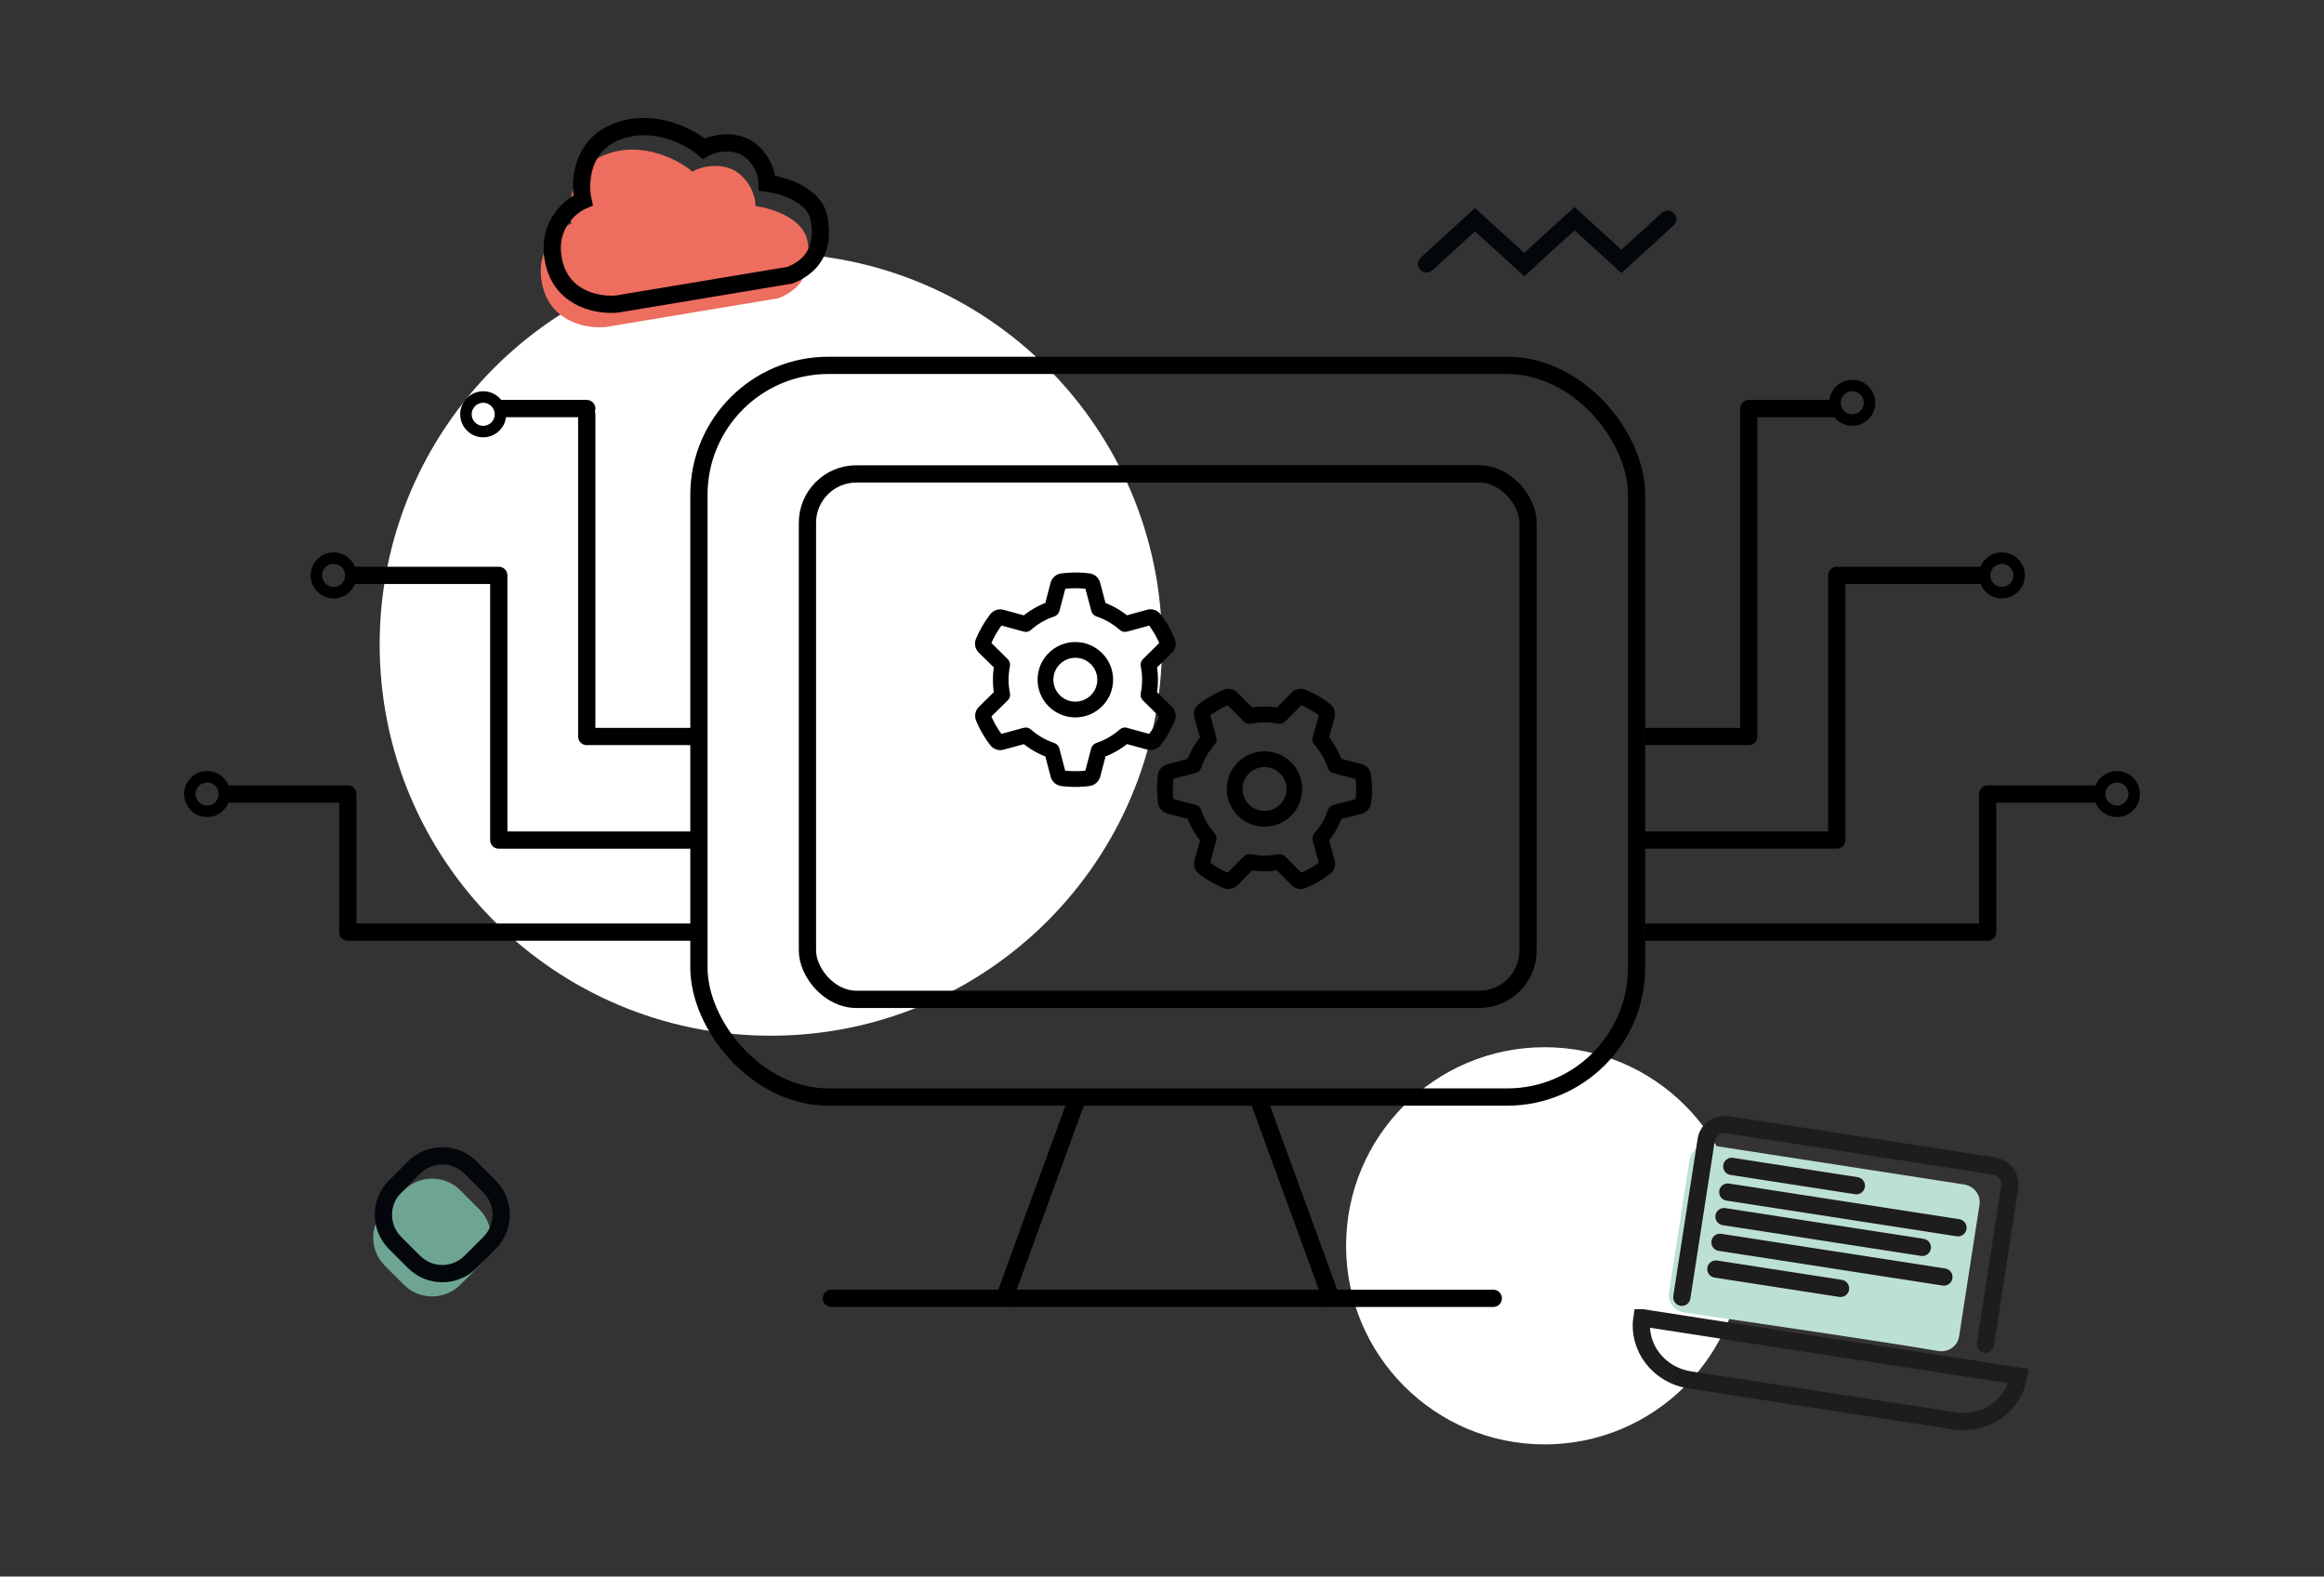 <svg width="202" height="137" viewBox="0 0 202 137" fill="none" xmlns="http://www.w3.org/2000/svg">
<rect x="0" y="0" width="202" height="137" fill="#333333" stroke="none"/>
<path d="M41.657 105.082L40.013 103.437C38.656 102.081 36.457 102.081 35.101 103.437L33.456 105.082C32.1 106.438 32.1 108.637 33.456 109.994L35.101 111.638C36.457 112.995 38.656 112.995 40.013 111.638L41.657 109.994C43.014 108.637 43.014 106.438 41.657 105.082Z" fill="#6EA592"/>
<path d="M42.544 103.101L40.9 101.456C39.543 100.1 37.344 100.1 35.987 101.456L34.343 103.101C32.986 104.457 32.986 106.656 34.343 108.013L35.987 109.657C37.344 111.014 39.543 111.014 40.9 109.657L42.544 108.013C43.901 106.656 43.901 104.457 42.544 103.101Z" stroke="#03070B" stroke-width="1.5" stroke-miterlimit="10" stroke-linecap="round"/>
<path d="M134.257 125.514C143.788 125.514 151.514 117.788 151.514 108.257C151.514 98.726 143.788 91 134.257 91C124.726 91 117 98.726 117 108.257C117 117.788 124.726 125.514 134.257 125.514Z" fill="white"/>
<path d="M67 90C85.778 90 101 74.778 101 56C101 37.222 85.778 22 67 22C48.222 22 33 37.222 33 56C33 74.778 48.222 90 67 90Z" fill="white"/>
<path d="M124 22.933L128.207 19.088L132.486 22.991L136.86 19L140.933 22.716L144.955 19.047" stroke="#03070B" stroke-width="1.5" stroke-miterlimit="10" stroke-linecap="round"/>
<path d="M170.283 116.138L172.058 104.679C172.187 103.847 171.586 103.062 170.716 102.928L148.666 99.512C147.796 99.378 146.986 99.943 146.857 100.776L145.071 112.307C144.941 113.145 145.546 113.933 146.423 114.06C150.957 114.717 163.92 116.608 168.45 117.397C169.329 117.55 170.152 116.982 170.282 116.138L170.283 116.138Z" fill="#BCDFD6"/>
<path d="M142.72 114.509L175.453 119.578C175.056 122.142 172.558 123.887 169.879 123.472L146.854 119.906C144.175 119.491 142.322 117.073 142.719 114.509L142.72 114.509Z" stroke="#1D1D1B" stroke-width="1.5" stroke-miterlimit="10"/>
<path d="M172.568 116.814L174.685 103.146C174.82 102.275 174.191 101.454 173.28 101.313L150.192 97.737C149.282 97.596 148.434 98.189 148.299 99.06L146.183 112.728" stroke="#1D1D1B" stroke-width="1.5" stroke-linecap="round" stroke-linejoin="round"/>
<path d="M150.524 101.356L161.352 103.033" stroke="#1D1D1B" stroke-width="1.5" stroke-miterlimit="10" stroke-linecap="round"/>
<path d="M150.178 103.589L170.185 106.687" stroke="#1D1D1B" stroke-width="1.5" stroke-miterlimit="10" stroke-linecap="round"/>
<path d="M149.848 105.722L167.085 108.392" stroke="#1D1D1B" stroke-width="1.5" stroke-miterlimit="10" stroke-linecap="round"/>
<path d="M149.502 107.955L168.96 110.969" stroke="#1D1D1B" stroke-width="1.5" stroke-miterlimit="10" stroke-linecap="round"/>
<path d="M149.142 110.278L159.977 111.956" stroke="#1D1D1B" stroke-width="1.5" stroke-miterlimit="10" stroke-linecap="round"/>
<rect x="70.182" y="41.182" width="62.636" height="45.659" rx="4.25" stroke="black" stroke-width="1.5"/>
<rect x="60.75" y="31.75" width="81.5" height="63.58" rx="11.25" stroke="black" stroke-width="1.5"/>
<line x1="93.704" y1="95.257" x2="87.114" y2="113.314" stroke="black" stroke-width="1.5"/>
<line x1="115.885" y1="113.314" x2="109.295" y2="95.257" stroke="black" stroke-width="1.5"/>
<path d="M72.26 112.821H129.797" stroke="black" stroke-width="1.5" stroke-linecap="round"/>
<path d="M152 64H152.75C152.75 64.414 152.414 64.75 152 64.75V64ZM151.25 36C151.25 35.586 151.586 35.25 152 35.25C152.414 35.25 152.75 35.586 152.75 36H151.25ZM143 63.25H152V64.75H143V63.25ZM151.25 64V36H152.75V64H151.25Z" fill="black"/>
<path d="M142 73H159.646V50H173" stroke="black" stroke-width="1.5" stroke-linejoin="round"/>
<path d="M143 81H172.767V69H183" stroke="black" stroke-width="1.5" stroke-linejoin="round"/>
<path d="M152 34.75C151.586 34.75 151.25 35.086 151.25 35.5C151.25 35.914 151.586 36.25 152 36.25V34.75ZM159.5 34.75H152V36.25H159.5V34.75Z" fill="black"/>
<path d="M60 64H51V36" stroke="black" stroke-width="1.5" stroke-linecap="round" stroke-linejoin="round"/>
<path d="M61 73H43.354V50H30" stroke="black" stroke-width="1.5" stroke-linejoin="round"/>
<path d="M60 81H30.233V69H20" stroke="black" stroke-width="1.5" stroke-linecap="round" stroke-linejoin="round"/>
<path d="M51 34.75C51.414 34.75 51.75 35.086 51.75 35.5C51.75 35.914 51.414 36.25 51 36.25V34.75ZM51 36.25H43.5V34.75H51V36.25Z" fill="black"/>
<circle cx="42" cy="36" r="1.5" stroke="black"/>
<circle cx="161" cy="35" r="1.5" stroke="black"/>
<circle cx="18" cy="69" r="1.5" stroke="black"/>
<circle cx="29" cy="50" r="1.5" stroke="black"/>
<circle cx="174" cy="50" r="1.5" stroke="black"/>
<circle cx="184" cy="69" r="1.5" stroke="black"/>
<path d="M52.675 13.413C49.475 14.613 49.342 17.913 49.675 19.413C48.508 19.913 46.375 21.713 47.175 24.913C47.975 28.113 51.175 28.579 52.675 28.413L67.675 25.913C70.175 24.913 70.575 22.913 70.175 20.913C69.775 18.913 67.008 18.079 65.675 17.913C65.675 17.079 65.2 15.713 64 14.913C62.8 14.113 61.008 14.413 60.175 14.913C59.008 13.913 55.875 12.213 52.675 13.413Z" fill="#ED6D5E"/>
<path d="M53.675 11.413C50.475 12.613 50.342 15.913 50.675 17.413C49.508 17.913 47.375 19.713 48.175 22.913C48.975 26.113 52.175 26.579 53.675 26.413L68.675 23.913C71.175 22.913 71.575 20.913 71.175 18.913C70.775 16.913 68.008 16.079 66.675 15.913C66.675 15.079 66.2 13.713 65 12.913C63.8 12.113 62.008 12.413 61.175 12.913C60.008 11.913 56.875 10.213 53.675 11.413Z" stroke="black" stroke-width="1.5"/>
<mask id="path-35-outside-1_488_625" maskUnits="userSpaceOnUse" x="84" y="49" width="36" height="29" fill="black">
<rect fill="white" x="84" y="49" width="36" height="29"/>
<path d="M93.284 50H93.679C94.014 50.005 94.344 50.032 94.674 50.075C95.026 50.124 95.296 50.378 95.383 50.707L95.875 52.585C96.616 52.86 97.297 53.254 97.892 53.745L99.769 53.232C100.093 53.14 100.455 53.248 100.672 53.529C100.872 53.788 101.061 54.063 101.234 54.344L101.24 54.355L101.44 54.7L101.445 54.711C101.602 55.002 101.748 55.304 101.878 55.617C102.013 55.946 101.926 56.308 101.683 56.545L100.299 57.91C100.363 58.288 100.396 58.677 100.396 59.071C100.396 59.464 100.363 59.853 100.299 60.231L101.683 61.59C101.926 61.828 102.013 62.195 101.878 62.519C101.732 62.875 101.564 63.215 101.375 63.549L101.321 63.646C101.126 63.975 100.915 64.294 100.677 64.596C100.461 64.876 100.098 64.984 99.774 64.893L97.897 64.38C97.302 64.871 96.621 65.27 95.88 65.54L95.388 67.418C95.301 67.742 95.031 68.001 94.68 68.049C94.344 68.093 94.004 68.119 93.674 68.13H93.268C92.933 68.125 92.597 68.098 92.273 68.055C91.921 68.006 91.651 67.752 91.564 67.423L91.072 65.546C90.331 65.27 89.65 64.876 89.055 64.385L87.178 64.898C86.854 64.99 86.492 64.882 86.275 64.601C86.07 64.337 85.88 64.062 85.707 63.77L85.702 63.765L85.518 63.447L85.513 63.441C85.35 63.144 85.204 62.842 85.075 62.524C84.939 62.195 85.026 61.833 85.269 61.596L86.654 60.231C86.589 59.853 86.556 59.464 86.556 59.071C86.556 58.677 86.589 58.288 86.654 57.91L85.258 56.54C85.015 56.302 84.929 55.935 85.064 55.612C85.372 54.867 85.778 54.171 86.27 53.534C86.486 53.254 86.849 53.146 87.173 53.237L89.05 53.75C89.644 53.259 90.326 52.86 91.067 52.59L91.559 50.712C91.645 50.389 91.916 50.13 92.267 50.081C92.603 50.038 92.944 50.011 93.279 50H93.29H93.284ZM93.29 50.863C92.992 50.869 92.695 50.896 92.392 50.934L91.84 53.027C91.802 53.167 91.694 53.281 91.559 53.329C90.769 53.588 90.05 54.009 89.444 54.549C89.336 54.646 89.185 54.684 89.044 54.641L86.951 54.069C86.508 54.641 86.145 55.266 85.87 55.93L87.411 57.452C87.514 57.554 87.562 57.7 87.53 57.846C87.454 58.239 87.411 58.644 87.411 59.065C87.411 59.486 87.454 59.891 87.535 60.285C87.562 60.43 87.519 60.576 87.416 60.678L85.87 62.2C85.983 62.481 86.118 62.756 86.259 63.015L86.438 63.328C86.594 63.581 86.762 63.83 86.94 64.062L89.039 63.49C89.179 63.452 89.331 63.484 89.439 63.581C90.05 64.121 90.764 64.542 91.554 64.801C91.694 64.85 91.797 64.963 91.835 65.103L92.381 67.197C92.673 67.234 92.971 67.256 93.268 67.267H93.641C93.939 67.261 94.236 67.234 94.539 67.197L95.091 65.103C95.128 64.963 95.237 64.85 95.372 64.801C96.161 64.542 96.881 64.121 97.492 63.581C97.6 63.484 97.751 63.447 97.892 63.49L99.985 64.062C100.196 63.792 100.385 63.506 100.558 63.215L100.612 63.123C100.78 62.826 100.931 62.519 101.061 62.206L99.52 60.684C99.417 60.581 99.368 60.436 99.401 60.29C99.482 59.896 99.525 59.486 99.525 59.071C99.525 58.655 99.482 58.245 99.401 57.851C99.374 57.705 99.417 57.56 99.52 57.457L101.061 55.935C100.948 55.66 100.818 55.391 100.677 55.132L100.482 54.797C100.331 54.543 100.163 54.306 99.985 54.074L97.897 54.641C97.757 54.678 97.605 54.646 97.497 54.549C96.886 54.009 96.172 53.588 95.383 53.329C95.242 53.281 95.139 53.167 95.101 53.027L94.544 50.934C94.252 50.896 93.955 50.874 93.663 50.863H93.29ZM90.439 59.065C90.439 57.396 91.795 56.043 93.468 56.043C95.141 56.043 96.497 57.396 96.497 59.065C96.497 60.734 95.141 62.087 93.468 62.087C91.795 62.087 90.439 60.734 90.439 59.065ZM93.468 61.224C94.663 61.224 95.631 60.257 95.631 59.065C95.631 57.873 94.663 56.907 93.468 56.907C92.273 56.907 91.305 57.873 91.305 59.065C91.305 60.257 92.273 61.224 93.468 61.224ZM100.823 68.745V68.352C100.829 68.017 100.856 67.682 100.899 67.359C100.948 67.008 101.202 66.738 101.532 66.652L103.414 66.161C103.689 65.421 104.084 64.742 104.576 64.148L104.063 62.276C103.971 61.952 104.079 61.59 104.36 61.375C104.62 61.175 104.896 60.986 105.177 60.813L105.188 60.808L105.534 60.608L105.544 60.603C105.837 60.447 106.139 60.301 106.453 60.171C106.783 60.036 107.145 60.123 107.383 60.365L108.752 61.747C109.13 61.682 109.519 61.65 109.914 61.65C110.309 61.65 110.698 61.682 111.077 61.747L112.445 60.365C112.683 60.123 113.051 60.036 113.376 60.171C113.732 60.317 114.073 60.484 114.408 60.673L114.506 60.727C114.836 60.921 115.155 61.132 115.458 61.369C115.739 61.585 115.847 61.947 115.755 62.27L115.241 64.143C115.733 64.736 116.134 65.416 116.404 66.155L118.286 66.646C118.611 66.733 118.87 67.002 118.919 67.353C118.962 67.688 118.989 68.028 119 68.357V68.368V68.761C118.995 69.096 118.968 69.431 118.924 69.754C118.876 70.105 118.621 70.375 118.292 70.461L116.409 70.952C116.134 71.692 115.739 72.371 115.247 72.965L115.761 74.837C115.852 75.161 115.744 75.523 115.463 75.738C115.198 75.944 114.922 76.132 114.63 76.305L114.625 76.31L114.306 76.494L114.295 76.499C113.997 76.661 113.695 76.807 113.376 76.936C113.046 77.071 112.683 76.985 112.445 76.742L111.077 75.361C110.698 75.425 110.309 75.458 109.914 75.458C109.519 75.458 109.13 75.425 108.752 75.361L107.383 76.742C107.145 76.985 106.778 77.071 106.453 76.936C105.707 76.629 105.009 76.224 104.371 75.733C104.09 75.517 103.982 75.156 104.073 74.832L104.587 72.96C104.095 72.366 103.695 71.686 103.424 70.947L101.542 70.456C101.218 70.37 100.958 70.1 100.91 69.749C100.866 69.414 100.839 69.075 100.829 68.74V68.729L100.823 68.745ZM101.688 68.74C101.694 69.037 101.721 69.334 101.759 69.636L103.857 70.181C103.998 70.218 104.111 70.321 104.16 70.461C104.42 71.249 104.841 71.967 105.382 72.571C105.48 72.679 105.517 72.83 105.474 72.97L104.901 75.059C105.474 75.496 106.102 75.857 106.767 76.132L108.292 74.594C108.395 74.492 108.541 74.443 108.687 74.476C109.081 74.557 109.492 74.6 109.909 74.6C110.325 74.6 110.736 74.557 111.131 74.476C111.277 74.449 111.423 74.492 111.526 74.594L113.051 76.132C113.332 76.019 113.608 75.884 113.868 75.744L114.181 75.566C114.436 75.409 114.684 75.242 114.917 75.064L114.344 72.981C114.306 72.841 114.338 72.69 114.436 72.582C114.976 71.972 115.398 71.26 115.658 70.472C115.706 70.332 115.82 70.229 115.961 70.192L118.059 69.647C118.097 69.355 118.118 69.058 118.129 68.761V68.389C118.124 68.093 118.097 67.796 118.059 67.493L115.961 66.943C115.82 66.905 115.706 66.797 115.658 66.662C115.398 65.875 114.976 65.157 114.436 64.547C114.338 64.439 114.3 64.288 114.344 64.148L114.917 62.06C114.646 61.849 114.36 61.66 114.068 61.488L113.976 61.434C113.678 61.267 113.37 61.116 113.056 60.986L111.531 62.524C111.429 62.626 111.283 62.675 111.137 62.643C110.742 62.562 110.331 62.519 109.914 62.519C109.498 62.519 109.087 62.562 108.692 62.643C108.546 62.67 108.4 62.626 108.297 62.524L106.772 60.986C106.496 61.099 106.226 61.229 105.966 61.369L105.631 61.563C105.377 61.715 105.139 61.882 104.906 62.06L105.474 64.143C105.512 64.283 105.48 64.434 105.382 64.542C104.841 65.152 104.42 65.864 104.16 66.652C104.111 66.792 103.998 66.895 103.857 66.932L101.759 67.477C101.721 67.769 101.699 68.06 101.688 68.357V68.74ZM109.909 71.584C108.236 71.584 106.88 70.231 106.88 68.562C106.88 66.893 108.236 65.54 109.909 65.54C111.582 65.54 112.937 66.893 112.937 68.562C112.937 70.231 111.582 71.584 109.909 71.584ZM112.072 68.562C112.072 67.37 111.104 66.403 109.909 66.403C108.714 66.403 107.746 67.37 107.746 68.562C107.746 69.754 108.714 70.72 109.909 70.72C111.104 70.72 112.072 69.754 112.072 68.562Z"/>
</mask>
<path d="M93.284 50H93.679C94.014 50.005 94.344 50.032 94.674 50.075C95.026 50.124 95.296 50.378 95.383 50.707L95.875 52.585C96.616 52.86 97.297 53.254 97.892 53.745L99.769 53.232C100.093 53.14 100.455 53.248 100.672 53.529C100.872 53.788 101.061 54.063 101.234 54.344L101.24 54.355L101.44 54.7L101.445 54.711C101.602 55.002 101.748 55.304 101.878 55.617C102.013 55.946 101.926 56.308 101.683 56.545L100.299 57.91C100.363 58.288 100.396 58.677 100.396 59.071C100.396 59.464 100.363 59.853 100.299 60.231L101.683 61.59C101.926 61.828 102.013 62.195 101.878 62.519C101.732 62.875 101.564 63.215 101.375 63.549L101.321 63.646C101.126 63.975 100.915 64.294 100.677 64.596C100.461 64.876 100.098 64.984 99.774 64.893L97.897 64.38C97.302 64.871 96.621 65.27 95.88 65.54L95.388 67.418C95.301 67.742 95.031 68.001 94.68 68.049C94.344 68.093 94.004 68.119 93.674 68.13H93.268C92.933 68.125 92.597 68.098 92.273 68.055C91.921 68.006 91.651 67.752 91.564 67.423L91.072 65.546C90.331 65.27 89.65 64.876 89.055 64.385L87.178 64.898C86.854 64.99 86.492 64.882 86.275 64.601C86.07 64.337 85.88 64.062 85.707 63.77L85.702 63.765L85.518 63.447L85.513 63.441C85.35 63.144 85.204 62.842 85.075 62.524C84.939 62.195 85.026 61.833 85.269 61.596L86.654 60.231C86.589 59.853 86.556 59.464 86.556 59.071C86.556 58.677 86.589 58.288 86.654 57.91L85.258 56.54C85.015 56.302 84.929 55.935 85.064 55.612C85.372 54.867 85.778 54.171 86.27 53.534C86.486 53.254 86.849 53.146 87.173 53.237L89.05 53.75C89.644 53.259 90.326 52.86 91.067 52.59L91.559 50.712C91.645 50.389 91.916 50.13 92.267 50.081C92.603 50.038 92.944 50.011 93.279 50H93.29H93.284ZM93.29 50.863C92.992 50.869 92.695 50.896 92.392 50.934L91.84 53.027C91.802 53.167 91.694 53.281 91.559 53.329C90.769 53.588 90.05 54.009 89.444 54.549C89.336 54.646 89.185 54.684 89.044 54.641L86.951 54.069C86.508 54.641 86.145 55.266 85.87 55.93L87.411 57.452C87.514 57.554 87.562 57.7 87.53 57.846C87.454 58.239 87.411 58.644 87.411 59.065C87.411 59.486 87.454 59.891 87.535 60.285C87.562 60.43 87.519 60.576 87.416 60.678L85.87 62.2C85.983 62.481 86.118 62.756 86.259 63.015L86.438 63.328C86.594 63.581 86.762 63.83 86.94 64.062L89.039 63.49C89.179 63.452 89.331 63.484 89.439 63.581C90.05 64.121 90.764 64.542 91.554 64.801C91.694 64.85 91.797 64.963 91.835 65.103L92.381 67.197C92.673 67.234 92.971 67.256 93.268 67.267H93.641C93.939 67.261 94.236 67.234 94.539 67.197L95.091 65.103C95.128 64.963 95.237 64.85 95.372 64.801C96.161 64.542 96.881 64.121 97.492 63.581C97.6 63.484 97.751 63.447 97.892 63.49L99.985 64.062C100.196 63.792 100.385 63.506 100.558 63.215L100.612 63.123C100.78 62.826 100.931 62.519 101.061 62.206L99.52 60.684C99.417 60.581 99.368 60.436 99.401 60.29C99.482 59.896 99.525 59.486 99.525 59.071C99.525 58.655 99.482 58.245 99.401 57.851C99.374 57.705 99.417 57.56 99.52 57.457L101.061 55.935C100.948 55.66 100.818 55.391 100.677 55.132L100.482 54.797C100.331 54.543 100.163 54.306 99.985 54.074L97.897 54.641C97.757 54.678 97.605 54.646 97.497 54.549C96.886 54.009 96.172 53.588 95.383 53.329C95.242 53.281 95.139 53.167 95.101 53.027L94.544 50.934C94.252 50.896 93.955 50.874 93.663 50.863H93.29ZM90.439 59.065C90.439 57.396 91.795 56.043 93.468 56.043C95.141 56.043 96.497 57.396 96.497 59.065C96.497 60.734 95.141 62.087 93.468 62.087C91.795 62.087 90.439 60.734 90.439 59.065ZM93.468 61.224C94.663 61.224 95.631 60.257 95.631 59.065C95.631 57.873 94.663 56.907 93.468 56.907C92.273 56.907 91.305 57.873 91.305 59.065C91.305 60.257 92.273 61.224 93.468 61.224ZM100.823 68.745V68.352C100.829 68.017 100.856 67.682 100.899 67.359C100.948 67.008 101.202 66.738 101.532 66.652L103.414 66.161C103.689 65.421 104.084 64.742 104.576 64.148L104.063 62.276C103.971 61.952 104.079 61.59 104.36 61.375C104.62 61.175 104.896 60.986 105.177 60.813L105.188 60.808L105.534 60.608L105.544 60.603C105.837 60.447 106.139 60.301 106.453 60.171C106.783 60.036 107.145 60.123 107.383 60.365L108.752 61.747C109.13 61.682 109.519 61.65 109.914 61.65C110.309 61.65 110.698 61.682 111.077 61.747L112.445 60.365C112.683 60.123 113.051 60.036 113.376 60.171C113.732 60.317 114.073 60.484 114.408 60.673L114.506 60.727C114.836 60.921 115.155 61.132 115.458 61.369C115.739 61.585 115.847 61.947 115.755 62.27L115.241 64.143C115.733 64.736 116.134 65.416 116.404 66.155L118.286 66.646C118.611 66.733 118.87 67.002 118.919 67.353C118.962 67.688 118.989 68.028 119 68.357V68.368V68.761C118.995 69.096 118.968 69.431 118.924 69.754C118.876 70.105 118.621 70.375 118.292 70.461L116.409 70.952C116.134 71.692 115.739 72.371 115.247 72.965L115.761 74.837C115.852 75.161 115.744 75.523 115.463 75.738C115.198 75.944 114.922 76.132 114.63 76.305L114.625 76.31L114.306 76.494L114.295 76.499C113.997 76.661 113.695 76.807 113.376 76.936C113.046 77.071 112.683 76.985 112.445 76.742L111.077 75.361C110.698 75.425 110.309 75.458 109.914 75.458C109.519 75.458 109.13 75.425 108.752 75.361L107.383 76.742C107.145 76.985 106.778 77.071 106.453 76.936C105.707 76.629 105.009 76.224 104.371 75.733C104.09 75.517 103.982 75.156 104.073 74.832L104.587 72.96C104.095 72.366 103.695 71.686 103.424 70.947L101.542 70.456C101.218 70.37 100.958 70.1 100.91 69.749C100.866 69.414 100.839 69.075 100.829 68.74V68.729L100.823 68.745ZM101.688 68.74C101.694 69.037 101.721 69.334 101.759 69.636L103.857 70.181C103.998 70.218 104.111 70.321 104.16 70.461C104.42 71.249 104.841 71.967 105.382 72.571C105.48 72.679 105.517 72.83 105.474 72.97L104.901 75.059C105.474 75.496 106.102 75.857 106.767 76.132L108.292 74.594C108.395 74.492 108.541 74.443 108.687 74.476C109.081 74.557 109.492 74.6 109.909 74.6C110.325 74.6 110.736 74.557 111.131 74.476C111.277 74.449 111.423 74.492 111.526 74.594L113.051 76.132C113.332 76.019 113.608 75.884 113.868 75.744L114.181 75.566C114.436 75.409 114.684 75.242 114.917 75.064L114.344 72.981C114.306 72.841 114.338 72.69 114.436 72.582C114.976 71.972 115.398 71.26 115.658 70.472C115.706 70.332 115.82 70.229 115.961 70.192L118.059 69.647C118.097 69.355 118.118 69.058 118.129 68.761V68.389C118.124 68.093 118.097 67.796 118.059 67.493L115.961 66.943C115.82 66.905 115.706 66.797 115.658 66.662C115.398 65.875 114.976 65.157 114.436 64.547C114.338 64.439 114.3 64.288 114.344 64.148L114.917 62.06C114.646 61.849 114.36 61.66 114.068 61.488L113.976 61.434C113.678 61.267 113.37 61.116 113.056 60.986L111.531 62.524C111.429 62.626 111.283 62.675 111.137 62.643C110.742 62.562 110.331 62.519 109.914 62.519C109.498 62.519 109.087 62.562 108.692 62.643C108.546 62.67 108.4 62.626 108.297 62.524L106.772 60.986C106.496 61.099 106.226 61.229 105.966 61.369L105.631 61.563C105.377 61.715 105.139 61.882 104.906 62.06L105.474 64.143C105.512 64.283 105.48 64.434 105.382 64.542C104.841 65.152 104.42 65.864 104.16 66.652C104.111 66.792 103.998 66.895 103.857 66.932L101.759 67.477C101.721 67.769 101.699 68.06 101.688 68.357V68.74ZM109.909 71.584C108.236 71.584 106.88 70.231 106.88 68.562C106.88 66.893 108.236 65.54 109.909 65.54C111.582 65.54 112.937 66.893 112.937 68.562C112.937 70.231 111.582 71.584 109.909 71.584ZM112.072 68.562C112.072 67.37 111.104 66.403 109.909 66.403C108.714 66.403 107.746 67.37 107.746 68.562C107.746 69.754 108.714 70.72 109.909 70.72C111.104 70.72 112.072 69.754 112.072 68.562Z" fill="black"/>
<path d="M85.18 61.684L85.483 61.991L85.661 61.816L85.358 61.508L85.18 61.684ZM93.679 50L93.683 49.75H93.679V50ZM94.674 50.075L94.708 49.828L94.707 49.828L94.674 50.075ZM95.383 50.707L95.624 50.644L95.624 50.643L95.383 50.707ZM95.875 52.585L95.633 52.648L95.666 52.774L95.788 52.819L95.875 52.585ZM97.892 53.745L97.733 53.938L97.833 54.02L97.958 53.986L97.892 53.745ZM99.769 53.232L99.835 53.473L99.837 53.473L99.769 53.232ZM100.672 53.529L100.474 53.682L100.474 53.682L100.672 53.529ZM101.234 54.344L101.458 54.232L101.453 54.222L101.447 54.212L101.234 54.344ZM101.24 54.355L101.016 54.467L101.019 54.473L101.023 54.48L101.24 54.355ZM101.44 54.7L101.663 54.588L101.66 54.581L101.656 54.575L101.44 54.7ZM101.445 54.711L101.222 54.823L101.225 54.829L101.445 54.711ZM101.878 55.617L102.109 55.522L102.109 55.521L101.878 55.617ZM101.683 56.545L101.508 56.366L101.508 56.367L101.683 56.545ZM100.299 57.91L100.123 57.732L100.03 57.824L100.052 57.953L100.299 57.91ZM100.299 60.231L100.052 60.188L100.03 60.317L100.123 60.409L100.299 60.231ZM101.683 61.59L101.508 61.769L101.508 61.769L101.683 61.59ZM101.878 62.519L101.647 62.422L101.646 62.424L101.878 62.519ZM101.375 63.549L101.157 63.426L101.156 63.428L101.375 63.549ZM101.321 63.646L101.536 63.774L101.539 63.768L101.321 63.646ZM100.677 64.596L100.481 64.441L100.479 64.443L100.677 64.596ZM99.774 64.893L99.842 64.652L99.84 64.651L99.774 64.893ZM97.897 64.38L97.963 64.139L97.838 64.105L97.738 64.187L97.897 64.38ZM95.88 65.54L95.795 65.305L95.671 65.35L95.638 65.477L95.88 65.54ZM95.388 67.418L95.629 67.483L95.63 67.481L95.388 67.418ZM94.68 68.049L94.711 68.297L94.714 68.297L94.68 68.049ZM93.674 68.13V68.38L93.682 68.38L93.674 68.13ZM93.268 68.13L93.264 68.38H93.268V68.13ZM92.273 68.055L92.239 68.302L92.24 68.302L92.273 68.055ZM91.564 67.423L91.323 67.487L91.323 67.487L91.564 67.423ZM91.072 65.546L91.314 65.482L91.281 65.356L91.159 65.311L91.072 65.546ZM89.055 64.385L89.214 64.193L89.114 64.11L88.989 64.144L89.055 64.385ZM87.178 64.898L87.112 64.657L87.11 64.657L87.178 64.898ZM86.275 64.601L86.473 64.449L86.473 64.448L86.275 64.601ZM85.707 63.77L85.922 63.643L85.906 63.616L85.884 63.593L85.707 63.77ZM85.702 63.765L85.486 63.89L85.502 63.919L85.525 63.942L85.702 63.765ZM85.518 63.447L85.735 63.322L85.718 63.293L85.695 63.27L85.518 63.447ZM85.513 63.441L85.293 63.561L85.311 63.593L85.336 63.618L85.513 63.441ZM85.075 62.524L85.306 62.429L85.306 62.429L85.075 62.524ZM85.269 61.596L85.444 61.775L85.445 61.774L85.269 61.596ZM86.654 60.231L86.829 60.409L86.922 60.317L86.9 60.188L86.654 60.231ZM86.654 57.91L86.9 57.953L86.922 57.824L86.829 57.732L86.654 57.91ZM85.258 56.54L85.434 56.361L85.433 56.361L85.258 56.54ZM85.064 55.612L85.294 55.708L85.295 55.707L85.064 55.612ZM86.27 53.534L86.468 53.687L86.468 53.687L86.27 53.534ZM87.173 53.237L87.105 53.478L87.107 53.479L87.173 53.237ZM89.05 53.75L88.984 53.991L89.109 54.026L89.209 53.943L89.05 53.75ZM91.067 52.59L91.152 52.825L91.275 52.78L91.309 52.653L91.067 52.59ZM91.559 50.712L91.317 50.648L91.317 50.649L91.559 50.712ZM92.267 50.081L92.236 49.833L92.233 49.833L92.267 50.081ZM93.279 50V49.75L93.271 49.75L93.279 50ZM93.29 50.863V50.613L93.285 50.613L93.29 50.863ZM92.392 50.934L92.361 50.685L92.193 50.706L92.15 50.87L92.392 50.934ZM91.84 53.027L92.082 53.092L92.082 53.091L91.84 53.027ZM91.559 53.329L91.637 53.567L91.644 53.565L91.559 53.329ZM89.444 54.549L89.278 54.362L89.277 54.363L89.444 54.549ZM89.044 54.641L89.118 54.401L89.11 54.399L89.044 54.641ZM86.951 54.069L87.017 53.827L86.856 53.783L86.754 53.915L86.951 54.069ZM85.87 55.93L85.639 55.834L85.574 55.99L85.694 56.108L85.87 55.93ZM87.411 57.452L87.588 57.275L87.587 57.274L87.411 57.452ZM87.53 57.846L87.286 57.791L87.284 57.798L87.53 57.846ZM87.535 60.285L87.781 60.239L87.78 60.234L87.535 60.285ZM87.416 60.678L87.592 60.857L87.593 60.855L87.416 60.678ZM85.87 62.2L85.694 62.022L85.575 62.139L85.638 62.294L85.87 62.2ZM86.259 63.015L86.039 63.134L86.042 63.139L86.259 63.015ZM86.438 63.328L86.22 63.452L86.225 63.459L86.438 63.328ZM86.94 64.062L86.742 64.214L86.844 64.347L87.006 64.303L86.94 64.062ZM89.039 63.49L88.974 63.248L88.973 63.248L89.039 63.49ZM89.439 63.581L89.272 63.767L89.273 63.769L89.439 63.581ZM91.554 64.801L91.635 64.565L91.632 64.563L91.554 64.801ZM91.835 65.103L92.077 65.04L92.076 65.038L91.835 65.103ZM92.381 67.197L92.139 67.26L92.182 67.423L92.349 67.445L92.381 67.197ZM93.268 67.267L93.259 67.517H93.268V67.267ZM93.641 67.267V67.517L93.646 67.517L93.641 67.267ZM94.539 67.197L94.57 67.445L94.738 67.424L94.781 67.26L94.539 67.197ZM95.091 65.103L94.849 65.038L94.849 65.039L95.091 65.103ZM95.372 64.801L95.294 64.563L95.287 64.566L95.372 64.801ZM97.492 63.581L97.657 63.769L97.659 63.767L97.492 63.581ZM97.892 63.49L97.819 63.729L97.826 63.731L97.892 63.49ZM99.985 64.062L99.919 64.303L100.079 64.347L100.182 64.216L99.985 64.062ZM100.558 63.215L100.773 63.342L100.774 63.342L100.558 63.215ZM100.612 63.123L100.828 63.25L100.83 63.246L100.612 63.123ZM101.061 62.206L101.292 62.301L101.357 62.146L101.237 62.028L101.061 62.206ZM99.52 60.684L99.343 60.861L99.344 60.862L99.52 60.684ZM99.401 60.29L99.645 60.344L99.646 60.34L99.401 60.29ZM99.401 57.851L99.155 57.897L99.156 57.901L99.401 57.851ZM99.52 57.457L99.344 57.279L99.343 57.28L99.52 57.457ZM101.061 55.935L101.237 56.113L101.356 55.995L101.292 55.84L101.061 55.935ZM100.677 55.132L100.897 55.012L100.893 55.006L100.677 55.132ZM100.482 54.797L100.699 54.671L100.697 54.669L100.482 54.797ZM99.985 54.074L100.183 53.922L100.081 53.789L99.919 53.833L99.985 54.074ZM97.897 54.641L97.962 54.882L97.963 54.882L97.897 54.641ZM97.497 54.549L97.664 54.363L97.663 54.361L97.497 54.549ZM95.383 53.329L95.301 53.566L95.305 53.567L95.383 53.329ZM95.101 53.027L94.86 53.091L94.86 53.092L95.101 53.027ZM94.544 50.934L94.786 50.869L94.743 50.707L94.576 50.686L94.544 50.934ZM93.663 50.863L93.672 50.613H93.663V50.863ZM100.823 68.745H100.573L101.06 68.825L100.823 68.745ZM100.823 68.352L100.573 68.347V68.352H100.823ZM100.899 67.359L100.651 67.324L100.651 67.326L100.899 67.359ZM101.532 66.652L101.469 66.41L101.468 66.41L101.532 66.652ZM103.414 66.161L103.477 66.403L103.602 66.37L103.648 66.248L103.414 66.161ZM104.576 64.148L104.769 64.308L104.852 64.207L104.818 64.082L104.576 64.148ZM104.063 62.276L104.304 62.209L104.303 62.207L104.063 62.276ZM104.36 61.375L104.512 61.573L104.513 61.573L104.36 61.375ZM105.177 60.813L105.065 60.59L105.055 60.595L105.046 60.6L105.177 60.813ZM105.188 60.808L105.299 61.032L105.306 61.028L105.312 61.025L105.188 60.808ZM105.534 60.608L105.422 60.385L105.415 60.388L105.409 60.392L105.534 60.608ZM105.544 60.603L105.656 60.827L105.663 60.823L105.544 60.603ZM106.453 60.171L106.358 59.94L106.358 59.94L106.453 60.171ZM107.383 60.365L107.205 60.541L107.206 60.541L107.383 60.365ZM108.752 61.747L108.574 61.923L108.665 62.015L108.794 61.993L108.752 61.747ZM111.077 61.747L111.035 61.993L111.163 62.015L111.255 61.923L111.077 61.747ZM112.445 60.365L112.623 60.541L112.624 60.541L112.445 60.365ZM113.376 60.171L113.28 60.402L113.281 60.403L113.376 60.171ZM114.408 60.673L114.286 60.891L114.287 60.892L114.408 60.673ZM114.506 60.727L114.633 60.511L114.627 60.508L114.506 60.727ZM115.458 61.369L115.303 61.566L115.305 61.568L115.458 61.369ZM115.755 62.27L115.515 62.202L115.514 62.204L115.755 62.27ZM115.241 64.143L115 64.076L114.966 64.202L115.049 64.302L115.241 64.143ZM116.404 66.155L116.169 66.241L116.214 66.364L116.341 66.397L116.404 66.155ZM118.286 66.646L118.35 66.405L118.349 66.404L118.286 66.646ZM118.919 67.353L119.167 67.321L119.166 67.319L118.919 67.353ZM119 68.357H119.25L119.25 68.349L119 68.357ZM119 68.761L119.25 68.766V68.761H119ZM118.924 69.754L119.172 69.789L119.172 69.787L118.924 69.754ZM118.292 70.461L118.355 70.703L118.355 70.703L118.292 70.461ZM116.409 70.952L116.346 70.71L116.221 70.743L116.175 70.865L116.409 70.952ZM115.247 72.965L115.054 72.805L114.971 72.906L115.006 73.031L115.247 72.965ZM115.761 74.837L115.519 74.903L115.52 74.906L115.761 74.837ZM115.463 75.738L115.311 75.54L115.31 75.541L115.463 75.738ZM114.63 76.305L114.503 76.09L114.476 76.106L114.454 76.128L114.63 76.305ZM114.625 76.31L114.749 76.527L114.778 76.511L114.801 76.487L114.625 76.31ZM114.306 76.494L114.417 76.718L114.424 76.714L114.43 76.711L114.306 76.494ZM114.295 76.499L114.183 76.275L114.175 76.28L114.295 76.499ZM113.376 76.936L113.281 76.705L113.281 76.705L113.376 76.936ZM112.445 76.742L112.624 76.567L112.623 76.566L112.445 76.742ZM111.077 75.361L111.255 75.185L111.163 75.092L111.035 75.114L111.077 75.361ZM108.752 75.361L108.794 75.114L108.665 75.092L108.574 75.185L108.752 75.361ZM107.383 76.742L107.206 76.566L107.205 76.567L107.383 76.742ZM106.453 76.936L106.549 76.706L106.548 76.705L106.453 76.936ZM104.371 75.733L104.523 75.535L104.523 75.535L104.371 75.733ZM104.073 74.832L104.314 74.9L104.315 74.898L104.073 74.832ZM104.587 72.96L104.828 73.026L104.863 72.9L104.78 72.8L104.587 72.96ZM103.424 70.947L103.659 70.861L103.614 70.738L103.488 70.705L103.424 70.947ZM101.542 70.456L101.478 70.698L101.479 70.698L101.542 70.456ZM100.91 69.749L100.662 69.781L100.662 69.783L100.91 69.749ZM100.829 68.74H100.578L100.579 68.748L100.829 68.74ZM100.829 68.729H101.079L100.591 68.65L100.829 68.729ZM101.688 68.74H101.438L101.439 68.745L101.688 68.74ZM101.759 69.636L101.511 69.667L101.532 69.835L101.696 69.878L101.759 69.636ZM103.857 70.181L103.922 69.939L103.92 69.939L103.857 70.181ZM104.16 70.461L104.397 70.383L104.396 70.379L104.16 70.461ZM105.382 72.571L105.196 72.738L105.197 72.739L105.382 72.571ZM105.474 72.97L105.235 72.897L105.233 72.904L105.474 72.97ZM104.901 75.059L104.66 74.992L104.615 75.155L104.749 75.257L104.901 75.059ZM106.767 76.132L106.671 76.363L106.826 76.427L106.944 76.308L106.767 76.132ZM108.292 74.594L108.115 74.418L108.114 74.418L108.292 74.594ZM108.687 74.476L108.633 74.72L108.636 74.721L108.687 74.476ZM111.131 74.476L111.086 74.23L111.081 74.231L111.131 74.476ZM111.526 74.594L111.703 74.418L111.702 74.418L111.526 74.594ZM113.051 76.132L112.874 76.308L112.99 76.426L113.144 76.364L113.051 76.132ZM113.868 75.744L113.987 75.964L113.991 75.961L113.868 75.744ZM114.181 75.566L114.305 75.783L114.312 75.779L114.181 75.566ZM114.917 75.064L115.069 75.262L115.203 75.16L115.158 74.998L114.917 75.064ZM114.344 72.981L114.102 73.046L114.103 73.047L114.344 72.981ZM114.436 72.582L114.621 72.749L114.623 72.748L114.436 72.582ZM115.658 70.472L115.422 70.39L115.42 70.394L115.658 70.472ZM115.961 70.192L115.898 69.95L115.896 69.95L115.961 70.192ZM118.059 69.647L118.122 69.888L118.285 69.846L118.307 69.679L118.059 69.647ZM118.129 68.761L118.379 68.771V68.761H118.129ZM118.129 68.389H118.379L118.379 68.385L118.129 68.389ZM118.059 67.493L118.307 67.462L118.286 67.295L118.122 67.252L118.059 67.493ZM115.961 66.943L115.896 67.185L115.897 67.185L115.961 66.943ZM115.658 66.662L115.42 66.741L115.423 66.747L115.658 66.662ZM114.436 64.547L114.623 64.382L114.621 64.38L114.436 64.547ZM114.344 64.148L114.583 64.222L114.585 64.214L114.344 64.148ZM114.917 62.06L115.158 62.126L115.202 61.965L115.07 61.862L114.917 62.06ZM114.068 61.488L114.195 61.273L114.194 61.272L114.068 61.488ZM113.976 61.434L114.102 61.218L114.098 61.216L113.976 61.434ZM113.056 60.986L113.152 60.755L112.997 60.691L112.879 60.81L113.056 60.986ZM111.531 62.524L111.708 62.701L111.709 62.7L111.531 62.524ZM111.137 62.643L111.191 62.398L111.187 62.398L111.137 62.643ZM108.692 62.643L108.737 62.889L108.742 62.888L108.692 62.643ZM108.297 62.524L108.12 62.7L108.121 62.701L108.297 62.524ZM106.772 60.986L106.95 60.81L106.832 60.691L106.677 60.755L106.772 60.986ZM105.966 61.369L105.847 61.149L105.841 61.153L105.966 61.369ZM105.631 61.563L105.506 61.347L105.503 61.349L105.631 61.563ZM104.906 62.06L104.754 61.861L104.621 61.964L104.665 62.126L104.906 62.06ZM105.474 64.143L105.716 64.078L105.715 64.077L105.474 64.143ZM105.382 64.542L105.197 64.374L105.195 64.376L105.382 64.542ZM104.16 66.652L104.396 66.734L104.397 66.73L104.16 66.652ZM103.857 66.932L103.92 67.174L103.922 67.174L103.857 66.932ZM101.759 67.477L101.696 67.235L101.533 67.278L101.511 67.445L101.759 67.477ZM101.688 68.357L101.438 68.348V68.357H101.688ZM93.284 50.25H93.679V49.75H93.284V50.25ZM93.675 50.25C93.999 50.255 94.32 50.281 94.642 50.323L94.707 49.828C94.369 49.783 94.029 49.756 93.683 49.75L93.675 50.25ZM94.64 50.323C94.888 50.357 95.079 50.535 95.141 50.77L95.624 50.643C95.513 50.22 95.164 49.891 94.708 49.828L94.64 50.323ZM95.141 50.77L95.633 52.648L96.117 52.521L95.624 50.644L95.141 50.77ZM95.788 52.819C96.502 53.084 97.16 53.464 97.733 53.938L98.051 53.552C97.435 53.043 96.729 52.635 95.962 52.35L95.788 52.819ZM97.958 53.986L99.835 53.473L99.703 52.991L97.826 53.504L97.958 53.986ZM99.837 53.473C100.067 53.408 100.322 53.485 100.474 53.682L100.87 53.376C100.589 53.012 100.12 52.873 99.701 52.992L99.837 53.473ZM100.474 53.682C100.668 53.933 100.853 54.201 101.021 54.475L101.447 54.212C101.27 53.925 101.075 53.642 100.87 53.376L100.474 53.682ZM101.011 54.456L101.016 54.467L101.463 54.242L101.458 54.232L101.011 54.456ZM101.023 54.48L101.223 54.825L101.656 54.575L101.456 54.229L101.023 54.48ZM101.216 54.812L101.222 54.823L101.669 54.599L101.663 54.588L101.216 54.812ZM101.225 54.829C101.378 55.114 101.521 55.409 101.647 55.713L102.109 55.521C101.975 55.2 101.826 54.89 101.665 54.592L101.225 54.829ZM101.647 55.712C101.741 55.943 101.682 56.197 101.508 56.366L101.858 56.724C102.171 56.419 102.285 55.95 102.109 55.522L101.647 55.712ZM101.508 56.367L100.123 57.732L100.474 58.088L101.859 56.723L101.508 56.367ZM100.052 57.953C100.115 58.316 100.146 58.69 100.146 59.071H100.646C100.646 58.663 100.612 58.26 100.545 57.868L100.052 57.953ZM100.146 59.071C100.146 59.451 100.115 59.825 100.052 60.188L100.545 60.273C100.612 59.881 100.646 59.478 100.646 59.071H100.146ZM100.123 60.409L101.508 61.769L101.858 61.412L100.474 60.052L100.123 60.409ZM101.508 61.769C101.682 61.939 101.741 62.198 101.647 62.422L102.108 62.615C102.285 62.192 102.171 61.717 101.858 61.411L101.508 61.769ZM101.646 62.424C101.505 62.769 101.342 63.1 101.157 63.426L101.592 63.672C101.786 63.329 101.959 62.98 102.109 62.613L101.646 62.424ZM101.156 63.428L101.102 63.525L101.539 63.768L101.593 63.671L101.156 63.428ZM101.106 63.519C100.915 63.841 100.71 64.15 100.481 64.441L100.874 64.751C101.12 64.438 101.337 64.11 101.536 63.773L101.106 63.519ZM100.479 64.443C100.328 64.64 100.072 64.717 99.842 64.652L99.706 65.133C100.125 65.252 100.594 65.113 100.875 64.749L100.479 64.443ZM99.84 64.651L97.963 64.139L97.832 64.621L99.708 65.134L99.84 64.651ZM97.738 64.187C97.164 64.661 96.507 65.046 95.795 65.305L95.966 65.775C96.735 65.495 97.441 65.081 98.056 64.573L97.738 64.187ZM95.638 65.477L95.146 67.355L95.63 67.481L96.122 65.604L95.638 65.477ZM95.147 67.353C95.084 67.586 94.891 67.768 94.645 67.802L94.714 68.297C95.171 68.234 95.519 67.898 95.629 67.483L95.147 67.353ZM94.648 67.801C94.32 67.844 93.987 67.87 93.665 67.88L93.682 68.38C94.019 68.369 94.368 68.341 94.711 68.297L94.648 67.801ZM93.674 67.88H93.268V68.38H93.674V67.88ZM93.272 67.88C92.947 67.875 92.622 67.849 92.306 67.807L92.24 68.302C92.573 68.347 92.918 68.375 93.264 68.38L93.272 67.88ZM92.307 67.807C92.059 67.773 91.868 67.595 91.806 67.36L91.323 67.487C91.434 67.91 91.783 68.239 92.239 68.302L92.307 67.807ZM91.806 67.36L91.314 65.482L90.83 65.609L91.323 67.487L91.806 67.36ZM91.159 65.311C90.445 65.046 89.787 64.666 89.214 64.193L88.896 64.578C89.512 65.087 90.218 65.495 90.985 65.78L91.159 65.311ZM88.989 64.144L87.112 64.657L87.244 65.139L89.121 64.627L88.989 64.144ZM87.11 64.657C86.88 64.722 86.625 64.645 86.473 64.449L86.077 64.754C86.358 65.118 86.827 65.257 87.246 65.139L87.11 64.657ZM86.473 64.448C86.273 64.191 86.09 63.925 85.922 63.643L85.492 63.898C85.671 64.199 85.866 64.483 86.078 64.755L86.473 64.448ZM85.884 63.593L85.879 63.588L85.525 63.942L85.531 63.947L85.884 63.593ZM85.918 63.64L85.735 63.322L85.302 63.572L85.486 63.89L85.918 63.64ZM85.695 63.27L85.689 63.264L85.336 63.618L85.341 63.624L85.695 63.27ZM85.732 63.321C85.574 63.032 85.432 62.738 85.306 62.429L84.843 62.618C84.977 62.946 85.127 63.257 85.293 63.561L85.732 63.321ZM85.306 62.429C85.211 62.198 85.27 61.944 85.444 61.775L85.095 61.417C84.781 61.722 84.668 62.191 84.843 62.619L85.306 62.429ZM85.445 61.774L86.829 60.409L86.478 60.053L85.094 61.418L85.445 61.774ZM86.9 60.188C86.838 59.825 86.806 59.451 86.806 59.071H86.306C86.306 59.478 86.34 59.881 86.407 60.273L86.9 60.188ZM86.806 59.071C86.806 58.69 86.838 58.316 86.9 57.953L86.407 57.868C86.34 58.26 86.306 58.663 86.306 59.071H86.806ZM86.829 57.732L85.434 56.361L85.083 56.718L86.479 58.089L86.829 57.732ZM85.433 56.361C85.259 56.191 85.201 55.932 85.294 55.708L84.833 55.515C84.656 55.938 84.771 56.413 85.084 56.719L85.433 56.361ZM85.295 55.707C85.594 54.984 85.989 54.307 86.468 53.687L86.072 53.381C85.567 54.035 85.15 54.751 84.833 55.516L85.295 55.707ZM86.468 53.687C86.619 53.49 86.875 53.413 87.105 53.478L87.241 52.997C86.822 52.879 86.353 53.017 86.072 53.382L86.468 53.687ZM87.107 53.479L88.984 53.991L89.115 53.509L87.239 52.996L87.107 53.479ZM89.209 53.943C89.783 53.469 90.44 53.084 91.152 52.825L90.981 52.355C90.212 52.635 89.506 53.049 88.891 53.557L89.209 53.943ZM91.309 52.653L91.801 50.776L91.317 50.649L90.825 52.527L91.309 52.653ZM91.8 50.777C91.863 50.544 92.055 50.363 92.302 50.329L92.233 49.833C91.776 49.896 91.428 50.233 91.317 50.648L91.8 50.777ZM92.299 50.329C92.627 50.287 92.959 50.26 93.287 50.25L93.271 49.75C92.928 49.761 92.579 49.789 92.236 49.833L92.299 50.329ZM93.279 50.25H93.29V49.75H93.279V50.25ZM93.29 49.75H93.284V50.25H93.29V49.75ZM93.285 50.613C92.976 50.619 92.669 50.647 92.361 50.685L92.423 51.182C92.721 51.144 93.008 51.118 93.294 51.113L93.285 50.613ZM92.15 50.87L91.599 52.963L92.082 53.091L92.634 50.997L92.15 50.87ZM91.599 52.962C91.583 53.02 91.536 53.072 91.475 53.094L91.644 53.565C91.853 53.489 92.022 53.314 92.082 53.092L91.599 52.962ZM91.481 53.092C90.658 53.362 89.909 53.8 89.278 54.362L89.611 54.735C90.191 54.218 90.881 53.815 91.637 53.567L91.481 53.092ZM89.277 54.363C89.231 54.405 89.169 54.417 89.118 54.401L88.971 54.88C89.2 54.95 89.442 54.887 89.611 54.735L89.277 54.363ZM89.11 54.399L87.017 53.827L86.885 54.31L88.978 54.882L89.11 54.399ZM86.754 53.915C86.296 54.505 85.923 55.15 85.639 55.834L86.1 56.026C86.368 55.383 86.719 54.776 87.149 54.222L86.754 53.915ZM85.694 56.108L87.235 57.63L87.587 57.274L86.045 55.752L85.694 56.108ZM87.234 57.629C87.281 57.676 87.298 57.736 87.286 57.791L87.774 57.9C87.826 57.664 87.746 57.433 87.588 57.275L87.234 57.629ZM87.284 57.798C87.206 58.206 87.161 58.627 87.161 59.065H87.661C87.661 58.662 87.702 58.273 87.775 57.893L87.284 57.798ZM87.161 59.065C87.161 59.503 87.206 59.925 87.29 60.335L87.78 60.234C87.702 59.856 87.661 59.469 87.661 59.065H87.161ZM87.29 60.33C87.302 60.398 87.282 60.46 87.24 60.502L87.593 60.855C87.757 60.692 87.823 60.462 87.781 60.239L87.29 60.33ZM87.241 60.5L85.694 62.022L86.045 62.378L87.592 60.857L87.241 60.5ZM85.638 62.294C85.756 62.585 85.895 62.869 86.039 63.134L86.479 62.896C86.341 62.642 86.21 62.376 86.101 62.106L85.638 62.294ZM86.042 63.139L86.22 63.452L86.655 63.204L86.476 62.891L86.042 63.139ZM86.225 63.459C86.385 63.718 86.558 63.974 86.742 64.214L87.139 63.909C86.966 63.685 86.803 63.444 86.65 63.196L86.225 63.459ZM87.006 64.303L89.105 63.731L88.973 63.248L86.875 63.821L87.006 64.303ZM89.104 63.731C89.168 63.714 89.231 63.73 89.272 63.767L89.606 63.395C89.431 63.239 89.191 63.19 88.974 63.248L89.104 63.731ZM89.273 63.769C89.909 64.33 90.652 64.768 91.476 65.038L91.632 64.563C90.876 64.316 90.192 63.912 89.605 63.394L89.273 63.769ZM91.472 65.037C91.532 65.058 91.577 65.106 91.594 65.168L92.076 65.038C92.017 64.82 91.856 64.641 91.635 64.565L91.472 65.037ZM91.593 65.166L92.139 67.26L92.623 67.134L92.077 65.04L91.593 65.166ZM92.349 67.445C92.65 67.484 92.956 67.506 93.259 67.517L93.277 67.017C92.986 67.007 92.696 66.985 92.413 66.949L92.349 67.445ZM93.268 67.517H93.641V67.017H93.268V67.517ZM93.646 67.517C93.955 67.511 94.262 67.483 94.57 67.445L94.508 66.949C94.21 66.986 93.922 67.012 93.637 67.017L93.646 67.517ZM94.781 67.26L95.332 65.167L94.849 65.039L94.297 67.133L94.781 67.26ZM95.332 65.168C95.348 65.11 95.395 65.058 95.456 65.036L95.287 64.566C95.078 64.641 94.909 64.816 94.849 65.038L95.332 65.168ZM95.45 65.038C96.273 64.769 97.022 64.33 97.657 63.769L97.326 63.394C96.74 63.912 96.05 64.315 95.294 64.563L95.45 65.038ZM97.659 63.767C97.706 63.725 97.767 63.713 97.819 63.729L97.965 63.251C97.736 63.18 97.494 63.243 97.325 63.395L97.659 63.767ZM97.826 63.731L99.919 64.303L100.051 63.821L97.958 63.249L97.826 63.731ZM100.182 64.216C100.401 63.936 100.596 63.641 100.773 63.342L100.343 63.087C100.174 63.371 99.991 63.648 99.788 63.908L100.182 64.216ZM100.774 63.342L100.828 63.25L100.397 62.996L100.343 63.088L100.774 63.342ZM100.83 63.246C101.002 62.941 101.158 62.624 101.292 62.301L100.83 62.11C100.705 62.413 100.558 62.711 100.395 63L100.83 63.246ZM101.237 62.028L99.695 60.506L99.344 60.862L100.885 62.383L101.237 62.028ZM99.696 60.507C99.649 60.46 99.632 60.4 99.645 60.344L99.157 60.236C99.104 60.471 99.185 60.703 99.343 60.861L99.696 60.507ZM99.646 60.34C99.73 59.93 99.775 59.503 99.775 59.071H99.275C99.275 59.469 99.234 59.862 99.156 60.24L99.646 60.34ZM99.775 59.071C99.775 58.638 99.73 58.211 99.646 57.801L99.156 57.901C99.234 58.279 99.275 58.672 99.275 59.071H99.775ZM99.647 57.805C99.634 57.737 99.654 57.676 99.696 57.634L99.343 57.28C99.18 57.443 99.114 57.673 99.155 57.897L99.647 57.805ZM99.695 57.635L101.237 56.113L100.885 55.758L99.344 57.279L99.695 57.635ZM101.292 55.84C101.175 55.556 101.041 55.278 100.897 55.012L100.457 55.251C100.594 55.503 100.72 55.764 100.83 56.031L101.292 55.84ZM100.893 55.006L100.699 54.671L100.266 54.923L100.461 55.257L100.893 55.006ZM100.697 54.669C100.539 54.404 100.366 54.159 100.183 53.922L99.787 54.226C99.961 54.453 100.123 54.682 100.268 54.925L100.697 54.669ZM99.919 53.833L97.832 54.399L97.963 54.882L100.05 54.315L99.919 53.833ZM97.832 54.399C97.769 54.416 97.706 54.4 97.664 54.363L97.33 54.735C97.505 54.892 97.745 54.94 97.962 54.882L97.832 54.399ZM97.663 54.361C97.027 53.8 96.284 53.362 95.46 53.092L95.305 53.567C96.06 53.815 96.745 54.218 97.332 54.736L97.663 54.361ZM95.464 53.093C95.404 53.072 95.359 53.024 95.343 52.962L94.86 53.092C94.919 53.311 95.08 53.489 95.301 53.566L95.464 53.093ZM95.343 52.963L94.786 50.869L94.303 50.998L94.86 53.091L95.343 52.963ZM94.576 50.686C94.275 50.647 93.97 50.624 93.672 50.614L93.653 51.113C93.94 51.124 94.229 51.145 94.512 51.181L94.576 50.686ZM93.663 50.613H93.29V51.113H93.663V50.613ZM90.689 59.065C90.689 57.535 91.933 56.293 93.468 56.293V55.793C91.658 55.793 90.189 57.258 90.189 59.065H90.689ZM93.468 56.293C95.003 56.293 96.247 57.535 96.247 59.065H96.747C96.747 57.258 95.278 55.793 93.468 55.793V56.293ZM96.247 59.065C96.247 60.596 95.003 61.837 93.468 61.837V62.337C95.278 62.337 96.747 60.873 96.747 59.065H96.247ZM93.468 61.837C91.933 61.837 90.689 60.596 90.689 59.065H90.189C90.189 60.873 91.658 62.337 93.468 62.337V61.837ZM93.468 61.474C94.8 61.474 95.881 60.396 95.881 59.065H95.381C95.381 60.118 94.525 60.974 93.468 60.974V61.474ZM95.881 59.065C95.881 57.735 94.8 56.657 93.468 56.657V57.157C94.525 57.157 95.381 58.012 95.381 59.065H95.881ZM93.468 56.657C92.136 56.657 91.055 57.735 91.055 59.065H91.555C91.555 58.012 92.411 57.157 93.468 57.157V56.657ZM91.055 59.065C91.055 60.396 92.136 61.474 93.468 61.474V60.974C92.411 60.974 91.555 60.118 91.555 59.065H91.055ZM101.073 68.745V68.352H100.573V68.745H101.073ZM101.073 68.356C101.078 68.032 101.105 67.707 101.147 67.392L100.651 67.326C100.607 67.658 100.579 68.002 100.573 68.347L101.073 68.356ZM101.147 67.393C101.181 67.147 101.358 66.956 101.595 66.894L101.468 66.41C101.045 66.521 100.714 66.869 100.651 67.324L101.147 67.393ZM101.595 66.894L103.477 66.403L103.351 65.919L101.469 66.41L101.595 66.894ZM103.648 66.248C103.914 65.535 104.295 64.88 104.769 64.308L104.384 63.989C103.874 64.604 103.465 65.308 103.179 66.073L103.648 66.248ZM104.818 64.082L104.304 62.209L103.822 62.342L104.335 64.214L104.818 64.082ZM104.303 62.207C104.238 61.979 104.315 61.724 104.512 61.573L104.208 61.176C103.843 61.457 103.703 61.925 103.822 62.344L104.303 62.207ZM104.513 61.573C104.765 61.379 105.033 61.195 105.308 61.026L105.046 60.6C104.758 60.777 104.475 60.971 104.208 61.176L104.513 61.573ZM105.288 61.037L105.299 61.032L105.076 60.584L105.065 60.59L105.288 61.037ZM105.312 61.025L105.659 60.825L105.409 60.392L105.063 60.591L105.312 61.025ZM105.645 60.832L105.656 60.827L105.433 60.379L105.422 60.385L105.645 60.832ZM105.663 60.823C105.948 60.67 106.243 60.528 106.548 60.402L106.358 59.94C106.035 60.073 105.725 60.223 105.426 60.383L105.663 60.823ZM106.548 60.403C106.78 60.308 107.035 60.367 107.205 60.541L107.562 60.191C107.256 59.878 106.786 59.765 106.358 59.94L106.548 60.403ZM107.206 60.541L108.574 61.923L108.929 61.571L107.561 60.19L107.206 60.541ZM108.794 61.993C109.158 61.931 109.533 61.9 109.914 61.9V61.4C109.506 61.4 109.102 61.433 108.709 61.501L108.794 61.993ZM109.914 61.9C110.295 61.9 110.671 61.931 111.035 61.993L111.119 61.501C110.726 61.433 110.323 61.4 109.914 61.4V61.9ZM111.255 61.923L112.623 60.541L112.268 60.19L110.899 61.571L111.255 61.923ZM112.624 60.541C112.794 60.367 113.054 60.308 113.28 60.402L113.471 59.94C113.048 59.764 112.573 59.878 112.267 60.191L112.624 60.541ZM113.281 60.403C113.627 60.544 113.959 60.707 114.286 60.891L114.531 60.455C114.188 60.262 113.838 60.09 113.47 59.94L113.281 60.403ZM114.287 60.892L114.385 60.946L114.627 60.508L114.53 60.454L114.287 60.892ZM114.379 60.943C114.702 61.133 115.011 61.337 115.303 61.566L115.612 61.172C115.298 60.927 114.97 60.71 114.633 60.512L114.379 60.943ZM115.305 61.568C115.503 61.719 115.58 61.973 115.515 62.202L115.996 62.339C116.115 61.92 115.975 61.451 115.61 61.171L115.305 61.568ZM115.514 62.204L115 64.076L115.482 64.209L115.996 62.336L115.514 62.204ZM115.049 64.302C115.524 64.875 115.909 65.53 116.169 66.241L116.639 66.069C116.358 65.302 115.943 64.597 115.434 63.983L115.049 64.302ZM116.341 66.397L118.223 66.888L118.349 66.404L116.467 65.913L116.341 66.397ZM118.222 66.888C118.455 66.95 118.637 67.143 118.671 67.388L119.166 67.319C119.103 66.862 118.766 66.515 118.35 66.405L118.222 66.888ZM118.671 67.385C118.713 67.712 118.74 68.044 118.75 68.365L119.25 68.349C119.239 68.012 119.211 67.664 119.167 67.321L118.671 67.385ZM118.75 68.357V68.368H119.25V68.357H118.75ZM118.75 68.368V68.761H119.25V68.368H118.75ZM118.75 68.757C118.745 69.081 118.719 69.406 118.676 69.721L119.172 69.787C119.217 69.455 119.244 69.111 119.25 68.766L118.75 68.757ZM118.677 69.72C118.642 69.966 118.465 70.157 118.228 70.219L118.355 70.703C118.778 70.592 119.109 70.244 119.172 69.789L118.677 69.72ZM118.228 70.219L116.346 70.71L116.473 71.194L118.355 70.703L118.228 70.219ZM116.175 70.865C115.909 71.578 115.528 72.233 115.054 72.805L115.439 73.124C115.949 72.509 116.358 71.805 116.644 71.04L116.175 70.865ZM115.006 73.031L115.519 74.903L116.002 74.771L115.488 72.899L115.006 73.031ZM115.52 74.906C115.585 75.134 115.508 75.389 115.311 75.54L115.615 75.937C115.981 75.656 116.12 75.188 116.001 74.769L115.52 74.906ZM115.31 75.541C115.053 75.74 114.786 75.923 114.503 76.09L114.757 76.52C115.059 76.342 115.343 76.147 115.616 75.936L115.31 75.541ZM114.454 76.128L114.448 76.133L114.801 76.487L114.807 76.482L114.454 76.128ZM114.5 76.094L114.181 76.277L114.43 76.711L114.749 76.527L114.5 76.094ZM114.194 76.27L114.183 76.276L114.406 76.723L114.417 76.718L114.194 76.27ZM114.175 76.28C113.885 76.438 113.591 76.579 113.281 76.705L113.47 77.168C113.798 77.035 114.11 76.885 114.414 76.719L114.175 76.28ZM113.281 76.705C113.049 76.8 112.794 76.74 112.624 76.567L112.267 76.917C112.573 77.23 113.042 77.343 113.47 77.168L113.281 76.705ZM112.623 76.566L111.255 75.185L110.899 75.537L112.268 76.918L112.623 76.566ZM111.035 75.114C110.671 75.177 110.295 75.208 109.914 75.208V75.708C110.323 75.708 110.726 75.674 111.119 75.607L111.035 75.114ZM109.914 75.208C109.533 75.208 109.158 75.177 108.794 75.114L108.709 75.607C109.102 75.674 109.506 75.708 109.914 75.708V75.208ZM108.574 75.185L107.206 76.566L107.561 76.918L108.929 75.537L108.574 75.185ZM107.205 76.567C107.035 76.74 106.775 76.799 106.549 76.706L106.357 77.167C106.78 77.343 107.256 77.229 107.562 76.917L107.205 76.567ZM106.548 76.705C105.823 76.406 105.144 76.013 104.523 75.535L104.218 75.931C104.874 76.436 105.591 76.851 106.358 77.168L106.548 76.705ZM104.523 75.535C104.326 75.383 104.249 75.129 104.314 74.9L103.833 74.764C103.714 75.183 103.853 75.651 104.219 75.931L104.523 75.535ZM104.315 74.898L104.828 73.026L104.346 72.893L103.832 74.766L104.315 74.898ZM104.78 72.8C104.305 72.227 103.919 71.572 103.659 70.861L103.19 71.033C103.47 71.8 103.885 72.505 104.395 73.119L104.78 72.8ZM103.488 70.705L101.606 70.214L101.479 70.698L103.361 71.189L103.488 70.705ZM101.607 70.214C101.373 70.152 101.191 69.959 101.157 69.715L100.662 69.783C100.725 70.24 101.063 70.587 101.478 70.697L101.607 70.214ZM101.158 69.717C101.115 69.391 101.089 69.059 101.078 68.732L100.579 68.748C100.59 69.091 100.617 69.438 100.662 69.781L101.158 69.717ZM101.079 68.74V68.729H100.579V68.74H101.079ZM100.591 68.65L100.586 68.666L101.06 68.825L101.066 68.808L100.591 68.65ZM101.439 68.745C101.444 69.053 101.472 69.359 101.511 69.667L102.007 69.605C101.97 69.308 101.944 69.02 101.938 68.735L101.439 68.745ZM101.696 69.878L103.794 70.423L103.92 69.939L101.822 69.394L101.696 69.878ZM103.792 70.422C103.855 70.439 103.903 70.483 103.924 70.543L104.396 70.379C104.32 70.159 104.14 69.998 103.922 69.939L103.792 70.422ZM103.923 70.54C104.193 71.361 104.633 72.108 105.196 72.738L105.569 72.404C105.05 71.825 104.646 71.137 104.397 70.383L103.923 70.54ZM105.197 72.739C105.239 72.785 105.251 72.846 105.235 72.897L105.713 73.044C105.784 72.814 105.721 72.573 105.568 72.404L105.197 72.739ZM105.233 72.904L104.66 74.992L105.142 75.125L105.715 73.037L105.233 72.904ZM104.749 75.257C105.34 75.707 105.986 76.08 106.671 76.363L106.862 75.901C106.217 75.635 105.609 75.284 105.053 74.86L104.749 75.257ZM106.944 76.308L108.469 74.771L108.114 74.418L106.589 75.956L106.944 76.308ZM108.468 74.772C108.515 74.725 108.576 74.707 108.633 74.72L108.741 74.232C108.505 74.18 108.274 74.259 108.115 74.418L108.468 74.772ZM108.636 74.721C109.047 74.805 109.475 74.85 109.909 74.85V74.35C109.51 74.35 109.115 74.308 108.737 74.231L108.636 74.721ZM109.909 74.85C110.342 74.85 110.77 74.805 111.181 74.721L111.081 74.231C110.702 74.308 110.308 74.35 109.909 74.35V74.85ZM111.177 74.722C111.245 74.709 111.307 74.73 111.349 74.772L111.702 74.418C111.539 74.254 111.309 74.189 111.086 74.23L111.177 74.722ZM111.348 74.771L112.874 76.308L113.229 75.956L111.703 74.418L111.348 74.771ZM113.144 76.364C113.437 76.246 113.721 76.107 113.987 75.964L113.749 75.524C113.495 75.661 113.228 75.791 112.958 75.9L113.144 76.364ZM113.991 75.961L114.305 75.783L114.058 75.348L113.744 75.526L113.991 75.961ZM114.312 75.779C114.572 75.619 114.828 75.447 115.069 75.262L114.765 74.865C114.54 75.037 114.299 75.2 114.05 75.353L114.312 75.779ZM115.158 74.998L114.585 72.915L114.103 73.047L114.676 75.13L115.158 74.998ZM114.585 72.916C114.568 72.853 114.584 72.791 114.621 72.749L114.25 72.414C114.092 72.589 114.044 72.829 114.102 73.046L114.585 72.916ZM114.623 72.748C115.185 72.114 115.624 71.372 115.895 70.55L115.42 70.394C115.172 71.147 114.768 71.83 114.248 72.416L114.623 72.748ZM115.894 70.554C115.915 70.494 115.963 70.45 116.025 70.433L115.896 69.95C115.677 70.009 115.498 70.169 115.422 70.39L115.894 70.554ZM116.023 70.433L118.122 69.888L117.996 69.404L115.898 69.95L116.023 70.433ZM118.307 69.679C118.346 69.378 118.368 69.073 118.379 68.771L117.879 68.752C117.869 69.043 117.848 69.332 117.811 69.614L118.307 69.679ZM118.379 68.761V68.389H117.879V68.761H118.379ZM118.379 68.385C118.374 68.076 118.346 67.77 118.307 67.462L117.811 67.525C117.848 67.822 117.874 68.109 117.879 68.394L118.379 68.385ZM118.122 67.252L116.024 66.701L115.897 67.185L117.996 67.735L118.122 67.252ZM116.025 66.702C115.966 66.686 115.915 66.638 115.893 66.578L115.423 66.747C115.498 66.957 115.674 67.125 115.896 67.185L116.025 66.702ZM115.895 66.584C115.625 65.763 115.185 65.016 114.623 64.382L114.248 64.713C114.768 65.299 115.172 65.987 115.42 66.741L115.895 66.584ZM114.621 64.38C114.579 64.333 114.567 64.273 114.582 64.222L114.105 64.074C114.034 64.304 114.097 64.546 114.25 64.715L114.621 64.38ZM114.585 64.214L115.158 62.126L114.676 61.994L114.102 64.082L114.585 64.214ZM115.07 61.862C114.79 61.644 114.494 61.449 114.195 61.273L113.941 61.703C114.226 61.872 114.503 62.055 114.763 62.257L115.07 61.862ZM114.194 61.272L114.102 61.218L113.849 61.65L113.941 61.703L114.194 61.272ZM114.098 61.216C113.793 61.044 113.475 60.889 113.152 60.755L112.961 61.217C113.265 61.343 113.564 61.489 113.853 61.652L114.098 61.216ZM112.879 60.81L111.354 62.348L111.709 62.7L113.234 61.162L112.879 60.81ZM111.355 62.347C111.308 62.394 111.247 62.411 111.191 62.398L111.082 62.887C111.318 62.939 111.549 62.859 111.708 62.701L111.355 62.347ZM111.187 62.398C110.776 62.313 110.348 62.269 109.914 62.269V62.769C110.314 62.769 110.708 62.81 111.086 62.888L111.187 62.398ZM109.914 62.269C109.481 62.269 109.053 62.313 108.642 62.398L108.742 62.888C109.121 62.81 109.515 62.769 109.914 62.769V62.269ZM108.647 62.397C108.578 62.41 108.516 62.389 108.474 62.347L108.121 62.701C108.284 62.864 108.514 62.93 108.737 62.888L108.647 62.397ZM108.475 62.348L106.95 60.81L106.595 61.162L108.12 62.7L108.475 62.348ZM106.677 60.755C106.393 60.872 106.114 61.005 105.847 61.149L106.085 61.589C106.338 61.453 106.6 61.327 106.867 61.217L106.677 60.755ZM105.841 61.153L105.506 61.347L105.756 61.78L106.092 61.586L105.841 61.153ZM105.503 61.349C105.238 61.506 104.992 61.679 104.754 61.861L105.058 62.258C105.286 62.084 105.515 61.923 105.759 61.778L105.503 61.349ZM104.665 62.126L105.233 64.208L105.715 64.077L105.148 61.994L104.665 62.126ZM105.233 64.208C105.25 64.271 105.234 64.333 105.197 64.374L105.568 64.709C105.725 64.535 105.774 64.295 105.716 64.078L105.233 64.208ZM105.195 64.376C104.633 65.01 104.193 65.752 103.923 66.573L104.397 66.73C104.646 65.976 105.05 65.293 105.569 64.708L105.195 64.376ZM103.924 66.57C103.903 66.63 103.855 66.674 103.792 66.691L103.922 67.174C104.14 67.115 104.32 66.954 104.396 66.734L103.924 66.57ZM103.794 66.69L101.696 67.235L101.822 67.719L103.92 67.174L103.794 66.69ZM101.511 67.445C101.472 67.746 101.45 68.045 101.439 68.348L101.938 68.366C101.949 68.075 101.97 67.792 102.007 67.51L101.511 67.445ZM101.438 68.357V68.74H101.938V68.357H101.438ZM109.909 71.334C108.374 71.334 107.13 70.092 107.13 68.562H106.63C106.63 70.37 108.099 71.834 109.909 71.834V71.334ZM107.13 68.562C107.13 67.031 108.374 65.79 109.909 65.79V65.29C108.099 65.29 106.63 66.754 106.63 68.562H107.13ZM109.909 65.79C111.444 65.79 112.687 67.031 112.687 68.562H113.187C113.187 66.754 111.719 65.29 109.909 65.29V65.79ZM112.687 68.562C112.687 70.092 111.444 71.334 109.909 71.334V71.834C111.719 71.834 113.187 70.37 113.187 68.562H112.687ZM112.322 68.562C112.322 67.231 111.241 66.153 109.909 66.153V66.653C110.966 66.653 111.822 67.508 111.822 68.562H112.322ZM109.909 66.153C108.577 66.153 107.496 67.231 107.496 68.562H107.996C107.996 67.508 108.852 66.653 109.909 66.653V66.153ZM107.496 68.562C107.496 69.892 108.577 70.97 109.909 70.97V70.47C108.852 70.47 107.996 69.615 107.996 68.562H107.496ZM109.909 70.97C111.241 70.97 112.322 69.892 112.322 68.562H111.822C111.822 69.615 110.966 70.47 109.909 70.47V70.97Z" fill="black" mask="url(#path-35-outside-1_488_625)"/>
<path d="M85.18 61.684L85.483 61.991L85.661 61.816L85.358 61.508L85.18 61.684ZM93.679 50L93.683 49.75H93.679V50ZM94.674 50.075L94.708 49.828L94.707 49.828L94.674 50.075ZM95.383 50.707L95.624 50.644L95.624 50.643L95.383 50.707ZM95.875 52.585L95.633 52.648L95.666 52.774L95.788 52.819L95.875 52.585ZM97.892 53.745L97.733 53.938L97.833 54.02L97.958 53.986L97.892 53.745ZM99.769 53.232L99.835 53.473L99.837 53.473L99.769 53.232ZM100.672 53.529L100.474 53.682L100.474 53.682L100.672 53.529ZM101.234 54.344L101.458 54.232L101.453 54.222L101.447 54.212L101.234 54.344ZM101.24 54.355L101.016 54.467L101.019 54.473L101.023 54.48L101.24 54.355ZM101.44 54.7L101.663 54.588L101.66 54.581L101.656 54.575L101.44 54.7ZM101.445 54.711L101.222 54.823L101.225 54.829L101.445 54.711ZM101.878 55.617L102.109 55.522L102.109 55.521L101.878 55.617ZM101.683 56.545L101.508 56.366L101.508 56.367L101.683 56.545ZM100.299 57.91L100.123 57.732L100.03 57.824L100.052 57.953L100.299 57.91ZM100.299 60.231L100.052 60.188L100.03 60.317L100.123 60.409L100.299 60.231ZM101.683 61.59L101.508 61.769L101.508 61.769L101.683 61.59ZM101.878 62.519L101.647 62.422L101.646 62.424L101.878 62.519ZM101.375 63.549L101.157 63.426L101.156 63.428L101.375 63.549ZM101.321 63.646L101.536 63.774L101.539 63.768L101.321 63.646ZM100.677 64.596L100.481 64.441L100.479 64.443L100.677 64.596ZM99.774 64.893L99.842 64.652L99.84 64.651L99.774 64.893ZM97.897 64.38L97.963 64.139L97.838 64.105L97.738 64.187L97.897 64.38ZM95.88 65.54L95.795 65.305L95.671 65.35L95.638 65.477L95.88 65.54ZM95.388 67.418L95.629 67.483L95.63 67.481L95.388 67.418ZM94.68 68.049L94.711 68.297L94.714 68.297L94.68 68.049ZM93.674 68.13V68.38L93.682 68.38L93.674 68.13ZM93.268 68.13L93.264 68.38H93.268V68.13ZM92.273 68.055L92.239 68.302L92.24 68.302L92.273 68.055ZM91.564 67.423L91.323 67.487L91.323 67.487L91.564 67.423ZM91.072 65.546L91.314 65.482L91.281 65.356L91.159 65.311L91.072 65.546ZM89.055 64.385L89.214 64.193L89.114 64.11L88.989 64.144L89.055 64.385ZM87.178 64.898L87.112 64.657L87.11 64.657L87.178 64.898ZM86.275 64.601L86.473 64.449L86.473 64.448L86.275 64.601ZM85.707 63.77L85.922 63.643L85.906 63.616L85.884 63.593L85.707 63.77ZM85.702 63.765L85.486 63.89L85.502 63.919L85.525 63.942L85.702 63.765ZM85.518 63.447L85.735 63.322L85.718 63.293L85.695 63.27L85.518 63.447ZM85.513 63.441L85.293 63.561L85.311 63.593L85.336 63.618L85.513 63.441ZM85.075 62.524L85.306 62.429L85.306 62.429L85.075 62.524ZM85.269 61.596L85.444 61.775L85.445 61.774L85.269 61.596ZM86.654 60.231L86.829 60.409L86.922 60.317L86.9 60.188L86.654 60.231ZM86.654 57.91L86.9 57.953L86.922 57.824L86.829 57.732L86.654 57.91ZM85.258 56.54L85.434 56.361L85.433 56.361L85.258 56.54ZM85.064 55.612L85.294 55.708L85.295 55.707L85.064 55.612ZM86.27 53.534L86.468 53.687L86.468 53.687L86.27 53.534ZM87.173 53.237L87.105 53.478L87.107 53.479L87.173 53.237ZM89.05 53.75L88.984 53.991L89.109 54.026L89.209 53.943L89.05 53.75ZM91.067 52.59L91.152 52.825L91.275 52.78L91.309 52.653L91.067 52.59ZM91.559 50.712L91.317 50.648L91.317 50.649L91.559 50.712ZM92.267 50.081L92.236 49.833L92.233 49.833L92.267 50.081ZM93.279 50V49.75L93.271 49.75L93.279 50ZM93.29 50.863V50.613L93.285 50.613L93.29 50.863ZM92.392 50.934L92.361 50.685L92.193 50.706L92.15 50.87L92.392 50.934ZM91.84 53.027L92.082 53.092L92.082 53.091L91.84 53.027ZM91.559 53.329L91.637 53.567L91.644 53.565L91.559 53.329ZM89.444 54.549L89.278 54.362L89.277 54.363L89.444 54.549ZM89.044 54.641L89.118 54.401L89.11 54.399L89.044 54.641ZM86.951 54.069L87.017 53.827L86.856 53.783L86.754 53.915L86.951 54.069ZM85.87 55.93L85.639 55.834L85.574 55.99L85.694 56.108L85.87 55.93ZM87.411 57.452L87.588 57.275L87.587 57.274L87.411 57.452ZM87.53 57.846L87.286 57.791L87.284 57.798L87.53 57.846ZM87.535 60.285L87.781 60.239L87.78 60.234L87.535 60.285ZM87.416 60.678L87.592 60.857L87.593 60.855L87.416 60.678ZM85.87 62.2L85.694 62.022L85.575 62.139L85.638 62.294L85.87 62.2ZM86.259 63.015L86.039 63.134L86.042 63.139L86.259 63.015ZM86.438 63.328L86.22 63.452L86.225 63.459L86.438 63.328ZM86.94 64.062L86.742 64.214L86.844 64.347L87.006 64.303L86.94 64.062ZM89.039 63.49L88.974 63.248L88.973 63.248L89.039 63.49ZM89.439 63.581L89.272 63.767L89.273 63.769L89.439 63.581ZM91.554 64.801L91.635 64.565L91.632 64.563L91.554 64.801ZM91.835 65.103L92.077 65.04L92.076 65.038L91.835 65.103ZM92.381 67.197L92.139 67.26L92.182 67.423L92.349 67.445L92.381 67.197ZM93.268 67.267L93.259 67.517H93.268V67.267ZM93.641 67.267V67.517L93.646 67.517L93.641 67.267ZM94.539 67.197L94.57 67.445L94.738 67.424L94.781 67.26L94.539 67.197ZM95.091 65.103L94.849 65.038L94.849 65.039L95.091 65.103ZM95.372 64.801L95.294 64.563L95.287 64.566L95.372 64.801ZM97.492 63.581L97.657 63.769L97.659 63.767L97.492 63.581ZM97.892 63.49L97.819 63.729L97.826 63.731L97.892 63.49ZM99.985 64.062L99.919 64.303L100.079 64.347L100.182 64.216L99.985 64.062ZM100.558 63.215L100.773 63.342L100.774 63.342L100.558 63.215ZM100.612 63.123L100.828 63.25L100.83 63.246L100.612 63.123ZM101.061 62.206L101.292 62.301L101.357 62.146L101.237 62.028L101.061 62.206ZM99.52 60.684L99.343 60.861L99.344 60.862L99.52 60.684ZM99.401 60.29L99.645 60.344L99.646 60.34L99.401 60.29ZM99.401 57.851L99.155 57.897L99.156 57.901L99.401 57.851ZM99.52 57.457L99.344 57.279L99.343 57.28L99.52 57.457ZM101.061 55.935L101.237 56.113L101.356 55.995L101.292 55.84L101.061 55.935ZM100.677 55.132L100.897 55.012L100.893 55.006L100.677 55.132ZM100.482 54.797L100.699 54.671L100.697 54.669L100.482 54.797ZM99.985 54.074L100.183 53.922L100.081 53.789L99.919 53.833L99.985 54.074ZM97.897 54.641L97.962 54.882L97.963 54.882L97.897 54.641ZM97.497 54.549L97.664 54.363L97.663 54.361L97.497 54.549ZM95.383 53.329L95.301 53.566L95.305 53.567L95.383 53.329ZM95.101 53.027L94.86 53.091L94.86 53.092L95.101 53.027ZM94.544 50.934L94.786 50.869L94.743 50.707L94.576 50.686L94.544 50.934ZM93.663 50.863L93.672 50.613H93.663V50.863ZM100.823 68.745H100.573L101.06 68.825L100.823 68.745ZM100.823 68.352L100.573 68.347V68.352H100.823ZM100.899 67.359L100.651 67.324L100.651 67.326L100.899 67.359ZM101.532 66.652L101.469 66.41L101.468 66.41L101.532 66.652ZM103.414 66.161L103.477 66.403L103.602 66.37L103.648 66.248L103.414 66.161ZM104.576 64.148L104.769 64.308L104.852 64.207L104.818 64.082L104.576 64.148ZM104.063 62.276L104.304 62.209L104.303 62.207L104.063 62.276ZM104.36 61.375L104.512 61.573L104.513 61.573L104.36 61.375ZM105.177 60.813L105.065 60.59L105.055 60.595L105.046 60.6L105.177 60.813ZM105.188 60.808L105.299 61.032L105.306 61.028L105.312 61.025L105.188 60.808ZM105.534 60.608L105.422 60.385L105.415 60.388L105.409 60.392L105.534 60.608ZM105.544 60.603L105.656 60.827L105.663 60.823L105.544 60.603ZM106.453 60.171L106.358 59.94L106.358 59.94L106.453 60.171ZM107.383 60.365L107.205 60.541L107.206 60.541L107.383 60.365ZM108.752 61.747L108.574 61.923L108.665 62.015L108.794 61.993L108.752 61.747ZM111.077 61.747L111.035 61.993L111.163 62.015L111.255 61.923L111.077 61.747ZM112.445 60.365L112.623 60.541L112.624 60.541L112.445 60.365ZM113.376 60.171L113.28 60.402L113.281 60.403L113.376 60.171ZM114.408 60.673L114.286 60.891L114.287 60.892L114.408 60.673ZM114.506 60.727L114.633 60.511L114.627 60.508L114.506 60.727ZM115.458 61.369L115.303 61.566L115.305 61.568L115.458 61.369ZM115.755 62.27L115.515 62.202L115.514 62.204L115.755 62.27ZM115.241 64.143L115 64.076L114.966 64.202L115.049 64.302L115.241 64.143ZM116.404 66.155L116.169 66.241L116.214 66.364L116.341 66.397L116.404 66.155ZM118.286 66.646L118.35 66.405L118.349 66.404L118.286 66.646ZM118.919 67.353L119.167 67.321L119.166 67.319L118.919 67.353ZM119 68.357H119.25L119.25 68.349L119 68.357ZM119 68.761L119.25 68.766V68.761H119ZM118.924 69.754L119.172 69.789L119.172 69.787L118.924 69.754ZM118.292 70.461L118.355 70.703L118.355 70.703L118.292 70.461ZM116.409 70.952L116.346 70.71L116.221 70.743L116.175 70.865L116.409 70.952ZM115.247 72.965L115.054 72.805L114.971 72.906L115.006 73.031L115.247 72.965ZM115.761 74.837L115.519 74.903L115.52 74.906L115.761 74.837ZM115.463 75.738L115.311 75.54L115.31 75.541L115.463 75.738ZM114.63 76.305L114.503 76.09L114.476 76.106L114.454 76.128L114.63 76.305ZM114.625 76.31L114.749 76.527L114.778 76.511L114.801 76.487L114.625 76.31ZM114.306 76.494L114.417 76.718L114.424 76.714L114.43 76.711L114.306 76.494ZM114.295 76.499L114.183 76.275L114.175 76.28L114.295 76.499ZM113.376 76.936L113.281 76.705L113.281 76.705L113.376 76.936ZM112.445 76.742L112.624 76.567L112.623 76.566L112.445 76.742ZM111.077 75.361L111.255 75.185L111.163 75.092L111.035 75.114L111.077 75.361ZM108.752 75.361L108.794 75.114L108.665 75.092L108.574 75.185L108.752 75.361ZM107.383 76.742L107.206 76.566L107.205 76.567L107.383 76.742ZM106.453 76.936L106.549 76.706L106.548 76.705L106.453 76.936ZM104.371 75.733L104.523 75.535L104.523 75.535L104.371 75.733ZM104.073 74.832L104.314 74.9L104.315 74.898L104.073 74.832ZM104.587 72.96L104.828 73.026L104.863 72.9L104.78 72.8L104.587 72.96ZM103.424 70.947L103.659 70.861L103.614 70.738L103.488 70.705L103.424 70.947ZM101.542 70.456L101.478 70.698L101.479 70.698L101.542 70.456ZM100.91 69.749L100.662 69.781L100.662 69.783L100.91 69.749ZM100.829 68.74H100.578L100.579 68.748L100.829 68.74ZM100.829 68.729H101.079L100.591 68.65L100.829 68.729ZM101.688 68.74H101.438L101.439 68.745L101.688 68.74ZM101.759 69.636L101.511 69.667L101.532 69.835L101.696 69.878L101.759 69.636ZM103.857 70.181L103.922 69.939L103.92 69.939L103.857 70.181ZM104.16 70.461L104.397 70.383L104.396 70.379L104.16 70.461ZM105.382 72.571L105.196 72.738L105.197 72.739L105.382 72.571ZM105.474 72.97L105.235 72.897L105.233 72.904L105.474 72.97ZM104.901 75.059L104.66 74.992L104.615 75.155L104.749 75.257L104.901 75.059ZM106.767 76.132L106.671 76.363L106.826 76.427L106.944 76.308L106.767 76.132ZM108.292 74.594L108.115 74.418L108.114 74.418L108.292 74.594ZM108.687 74.476L108.633 74.72L108.636 74.721L108.687 74.476ZM111.131 74.476L111.086 74.23L111.081 74.231L111.131 74.476ZM111.526 74.594L111.703 74.418L111.702 74.418L111.526 74.594ZM113.051 76.132L112.874 76.308L112.99 76.426L113.144 76.364L113.051 76.132ZM113.868 75.744L113.987 75.964L113.991 75.961L113.868 75.744ZM114.181 75.566L114.305 75.783L114.312 75.779L114.181 75.566ZM114.917 75.064L115.069 75.262L115.203 75.16L115.158 74.998L114.917 75.064ZM114.344 72.981L114.102 73.046L114.103 73.047L114.344 72.981ZM114.436 72.582L114.621 72.749L114.623 72.748L114.436 72.582ZM115.658 70.472L115.422 70.39L115.42 70.394L115.658 70.472ZM115.961 70.192L115.898 69.95L115.896 69.95L115.961 70.192ZM118.059 69.647L118.122 69.888L118.285 69.846L118.307 69.679L118.059 69.647ZM118.129 68.761L118.379 68.771V68.761H118.129ZM118.129 68.389H118.379L118.379 68.385L118.129 68.389ZM118.059 67.493L118.307 67.462L118.286 67.295L118.122 67.252L118.059 67.493ZM115.961 66.943L115.896 67.185L115.897 67.185L115.961 66.943ZM115.658 66.662L115.42 66.741L115.423 66.747L115.658 66.662ZM114.436 64.547L114.623 64.382L114.621 64.38L114.436 64.547ZM114.344 64.148L114.583 64.222L114.585 64.214L114.344 64.148ZM114.917 62.06L115.158 62.126L115.202 61.965L115.07 61.862L114.917 62.06ZM114.068 61.488L114.195 61.273L114.194 61.272L114.068 61.488ZM113.976 61.434L114.102 61.218L114.098 61.216L113.976 61.434ZM113.056 60.986L113.152 60.755L112.997 60.691L112.879 60.81L113.056 60.986ZM111.531 62.524L111.708 62.701L111.709 62.7L111.531 62.524ZM111.137 62.643L111.191 62.398L111.187 62.398L111.137 62.643ZM108.692 62.643L108.737 62.889L108.742 62.888L108.692 62.643ZM108.297 62.524L108.12 62.7L108.121 62.701L108.297 62.524ZM106.772 60.986L106.95 60.81L106.832 60.691L106.677 60.755L106.772 60.986ZM105.966 61.369L105.847 61.149L105.841 61.153L105.966 61.369ZM105.631 61.563L105.506 61.347L105.503 61.349L105.631 61.563ZM104.906 62.06L104.754 61.861L104.621 61.964L104.665 62.126L104.906 62.06ZM105.474 64.143L105.716 64.078L105.715 64.077L105.474 64.143ZM105.382 64.542L105.197 64.374L105.195 64.376L105.382 64.542ZM104.16 66.652L104.396 66.734L104.397 66.73L104.16 66.652ZM103.857 66.932L103.92 67.174L103.922 67.174L103.857 66.932ZM101.759 67.477L101.696 67.235L101.533 67.278L101.511 67.445L101.759 67.477ZM101.688 68.357L101.438 68.348V68.357H101.688ZM93.284 50.25H93.679V49.75H93.284V50.25ZM93.675 50.25C93.999 50.255 94.32 50.281 94.642 50.323L94.707 49.828C94.369 49.783 94.029 49.756 93.683 49.75L93.675 50.25ZM94.64 50.323C94.888 50.357 95.079 50.535 95.141 50.77L95.624 50.643C95.513 50.22 95.164 49.891 94.708 49.828L94.64 50.323ZM95.141 50.77L95.633 52.648L96.117 52.521L95.624 50.644L95.141 50.77ZM95.788 52.819C96.502 53.084 97.16 53.464 97.733 53.938L98.051 53.552C97.435 53.043 96.729 52.635 95.962 52.35L95.788 52.819ZM97.958 53.986L99.835 53.473L99.703 52.991L97.826 53.504L97.958 53.986ZM99.837 53.473C100.067 53.408 100.322 53.485 100.474 53.682L100.87 53.376C100.589 53.012 100.12 52.873 99.701 52.992L99.837 53.473ZM100.474 53.682C100.668 53.933 100.853 54.201 101.021 54.475L101.447 54.212C101.27 53.925 101.075 53.642 100.87 53.376L100.474 53.682ZM101.011 54.456L101.016 54.467L101.463 54.242L101.458 54.232L101.011 54.456ZM101.023 54.48L101.223 54.825L101.656 54.575L101.456 54.229L101.023 54.48ZM101.216 54.812L101.222 54.823L101.669 54.599L101.663 54.588L101.216 54.812ZM101.225 54.829C101.378 55.114 101.521 55.409 101.647 55.713L102.109 55.521C101.975 55.2 101.826 54.89 101.665 54.592L101.225 54.829ZM101.647 55.712C101.741 55.943 101.682 56.197 101.508 56.366L101.858 56.724C102.171 56.419 102.285 55.95 102.109 55.522L101.647 55.712ZM101.508 56.367L100.123 57.732L100.474 58.088L101.859 56.723L101.508 56.367ZM100.052 57.953C100.115 58.316 100.146 58.69 100.146 59.071H100.646C100.646 58.663 100.612 58.26 100.545 57.868L100.052 57.953ZM100.146 59.071C100.146 59.451 100.115 59.825 100.052 60.188L100.545 60.273C100.612 59.881 100.646 59.478 100.646 59.071H100.146ZM100.123 60.409L101.508 61.769L101.858 61.412L100.474 60.052L100.123 60.409ZM101.508 61.769C101.682 61.939 101.741 62.198 101.647 62.422L102.108 62.615C102.285 62.192 102.171 61.717 101.858 61.411L101.508 61.769ZM101.646 62.424C101.505 62.769 101.342 63.1 101.157 63.426L101.592 63.672C101.786 63.329 101.959 62.98 102.109 62.613L101.646 62.424ZM101.156 63.428L101.102 63.525L101.539 63.768L101.593 63.671L101.156 63.428ZM101.106 63.519C100.915 63.841 100.71 64.15 100.481 64.441L100.874 64.751C101.12 64.438 101.337 64.11 101.536 63.773L101.106 63.519ZM100.479 64.443C100.328 64.64 100.072 64.717 99.842 64.652L99.706 65.133C100.125 65.252 100.594 65.113 100.875 64.749L100.479 64.443ZM99.84 64.651L97.963 64.139L97.832 64.621L99.708 65.134L99.84 64.651ZM97.738 64.187C97.164 64.661 96.507 65.046 95.795 65.305L95.966 65.775C96.735 65.495 97.441 65.081 98.056 64.573L97.738 64.187ZM95.638 65.477L95.146 67.355L95.63 67.481L96.122 65.604L95.638 65.477ZM95.147 67.353C95.084 67.586 94.891 67.768 94.645 67.802L94.714 68.297C95.171 68.234 95.519 67.898 95.629 67.483L95.147 67.353ZM94.648 67.801C94.32 67.844 93.987 67.87 93.665 67.88L93.682 68.38C94.019 68.369 94.368 68.341 94.711 68.297L94.648 67.801ZM93.674 67.88H93.268V68.38H93.674V67.88ZM93.272 67.88C92.947 67.875 92.622 67.849 92.306 67.807L92.24 68.302C92.573 68.347 92.918 68.375 93.264 68.38L93.272 67.88ZM92.307 67.807C92.059 67.773 91.868 67.595 91.806 67.36L91.323 67.487C91.434 67.91 91.783 68.239 92.239 68.302L92.307 67.807ZM91.806 67.36L91.314 65.482L90.83 65.609L91.323 67.487L91.806 67.36ZM91.159 65.311C90.445 65.046 89.787 64.666 89.214 64.193L88.896 64.578C89.512 65.087 90.218 65.495 90.985 65.78L91.159 65.311ZM88.989 64.144L87.112 64.657L87.244 65.139L89.121 64.627L88.989 64.144ZM87.11 64.657C86.88 64.722 86.625 64.645 86.473 64.449L86.077 64.754C86.358 65.118 86.827 65.257 87.246 65.139L87.11 64.657ZM86.473 64.448C86.273 64.191 86.09 63.925 85.922 63.643L85.492 63.898C85.671 64.199 85.866 64.483 86.078 64.755L86.473 64.448ZM85.884 63.593L85.879 63.588L85.525 63.942L85.531 63.947L85.884 63.593ZM85.918 63.64L85.735 63.322L85.302 63.572L85.486 63.89L85.918 63.64ZM85.695 63.27L85.689 63.264L85.336 63.618L85.341 63.624L85.695 63.27ZM85.732 63.321C85.574 63.032 85.432 62.738 85.306 62.429L84.843 62.618C84.977 62.946 85.127 63.257 85.293 63.561L85.732 63.321ZM85.306 62.429C85.211 62.198 85.27 61.944 85.444 61.775L85.095 61.417C84.781 61.722 84.668 62.191 84.843 62.619L85.306 62.429ZM85.445 61.774L86.829 60.409L86.478 60.053L85.094 61.418L85.445 61.774ZM86.9 60.188C86.838 59.825 86.806 59.451 86.806 59.071H86.306C86.306 59.478 86.34 59.881 86.407 60.273L86.9 60.188ZM86.806 59.071C86.806 58.69 86.838 58.316 86.9 57.953L86.407 57.868C86.34 58.26 86.306 58.663 86.306 59.071H86.806ZM86.829 57.732L85.434 56.361L85.083 56.718L86.479 58.089L86.829 57.732ZM85.433 56.361C85.259 56.191 85.201 55.932 85.294 55.708L84.833 55.515C84.656 55.938 84.771 56.413 85.084 56.719L85.433 56.361ZM85.295 55.707C85.594 54.984 85.989 54.307 86.468 53.687L86.072 53.381C85.567 54.035 85.15 54.751 84.833 55.516L85.295 55.707ZM86.468 53.687C86.619 53.49 86.875 53.413 87.105 53.478L87.241 52.997C86.822 52.879 86.353 53.017 86.072 53.382L86.468 53.687ZM87.107 53.479L88.984 53.991L89.115 53.509L87.239 52.996L87.107 53.479ZM89.209 53.943C89.783 53.469 90.44 53.084 91.152 52.825L90.981 52.355C90.212 52.635 89.506 53.049 88.891 53.557L89.209 53.943ZM91.309 52.653L91.801 50.776L91.317 50.649L90.825 52.527L91.309 52.653ZM91.8 50.777C91.863 50.544 92.055 50.363 92.302 50.329L92.233 49.833C91.776 49.896 91.428 50.233 91.317 50.648L91.8 50.777ZM92.299 50.329C92.627 50.287 92.959 50.26 93.287 50.25L93.271 49.75C92.928 49.761 92.579 49.789 92.236 49.833L92.299 50.329ZM93.279 50.25H93.29V49.75H93.279V50.25ZM93.29 49.75H93.284V50.25H93.29V49.75ZM93.285 50.613C92.976 50.619 92.669 50.647 92.361 50.685L92.423 51.182C92.721 51.144 93.008 51.118 93.294 51.113L93.285 50.613ZM92.15 50.87L91.599 52.963L92.082 53.091L92.634 50.997L92.15 50.87ZM91.599 52.962C91.583 53.02 91.536 53.072 91.475 53.094L91.644 53.565C91.853 53.489 92.022 53.314 92.082 53.092L91.599 52.962ZM91.481 53.092C90.658 53.362 89.909 53.8 89.278 54.362L89.611 54.735C90.191 54.218 90.881 53.815 91.637 53.567L91.481 53.092ZM89.277 54.363C89.231 54.405 89.169 54.417 89.118 54.401L88.971 54.88C89.2 54.95 89.442 54.887 89.611 54.735L89.277 54.363ZM89.11 54.399L87.017 53.827L86.885 54.31L88.978 54.882L89.11 54.399ZM86.754 53.915C86.296 54.505 85.923 55.15 85.639 55.834L86.1 56.026C86.368 55.383 86.719 54.776 87.149 54.222L86.754 53.915ZM85.694 56.108L87.235 57.63L87.587 57.274L86.045 55.752L85.694 56.108ZM87.234 57.629C87.281 57.676 87.298 57.736 87.286 57.791L87.774 57.9C87.826 57.664 87.746 57.433 87.588 57.275L87.234 57.629ZM87.284 57.798C87.206 58.206 87.161 58.627 87.161 59.065H87.661C87.661 58.662 87.702 58.273 87.775 57.893L87.284 57.798ZM87.161 59.065C87.161 59.503 87.206 59.925 87.29 60.335L87.78 60.234C87.702 59.856 87.661 59.469 87.661 59.065H87.161ZM87.29 60.33C87.302 60.398 87.282 60.46 87.24 60.502L87.593 60.855C87.757 60.692 87.823 60.462 87.781 60.239L87.29 60.33ZM87.241 60.5L85.694 62.022L86.045 62.378L87.592 60.857L87.241 60.5ZM85.638 62.294C85.756 62.585 85.895 62.869 86.039 63.134L86.479 62.896C86.341 62.642 86.21 62.376 86.101 62.106L85.638 62.294ZM86.042 63.139L86.22 63.452L86.655 63.204L86.476 62.891L86.042 63.139ZM86.225 63.459C86.385 63.718 86.558 63.974 86.742 64.214L87.139 63.909C86.966 63.685 86.803 63.444 86.65 63.196L86.225 63.459ZM87.006 64.303L89.105 63.731L88.973 63.248L86.875 63.821L87.006 64.303ZM89.104 63.731C89.168 63.714 89.231 63.73 89.272 63.767L89.606 63.395C89.431 63.239 89.191 63.19 88.974 63.248L89.104 63.731ZM89.273 63.769C89.909 64.33 90.652 64.768 91.476 65.038L91.632 64.563C90.876 64.316 90.192 63.912 89.605 63.394L89.273 63.769ZM91.472 65.037C91.532 65.058 91.577 65.106 91.594 65.168L92.076 65.038C92.017 64.82 91.856 64.641 91.635 64.565L91.472 65.037ZM91.593 65.166L92.139 67.26L92.623 67.134L92.077 65.04L91.593 65.166ZM92.349 67.445C92.65 67.484 92.956 67.506 93.259 67.517L93.277 67.017C92.986 67.007 92.696 66.985 92.413 66.949L92.349 67.445ZM93.268 67.517H93.641V67.017H93.268V67.517ZM93.646 67.517C93.955 67.511 94.262 67.483 94.57 67.445L94.508 66.949C94.21 66.986 93.922 67.012 93.637 67.017L93.646 67.517ZM94.781 67.26L95.332 65.167L94.849 65.039L94.297 67.133L94.781 67.26ZM95.332 65.168C95.348 65.11 95.395 65.058 95.456 65.036L95.287 64.566C95.078 64.641 94.909 64.816 94.849 65.038L95.332 65.168ZM95.45 65.038C96.273 64.769 97.022 64.33 97.657 63.769L97.326 63.394C96.74 63.912 96.05 64.315 95.294 64.563L95.45 65.038ZM97.659 63.767C97.706 63.725 97.767 63.713 97.819 63.729L97.965 63.251C97.736 63.18 97.494 63.243 97.325 63.395L97.659 63.767ZM97.826 63.731L99.919 64.303L100.051 63.821L97.958 63.249L97.826 63.731ZM100.182 64.216C100.401 63.936 100.596 63.641 100.773 63.342L100.343 63.087C100.174 63.371 99.991 63.648 99.788 63.908L100.182 64.216ZM100.774 63.342L100.828 63.25L100.397 62.996L100.343 63.088L100.774 63.342ZM100.83 63.246C101.002 62.941 101.158 62.624 101.292 62.301L100.83 62.11C100.705 62.413 100.558 62.711 100.395 63L100.83 63.246ZM101.237 62.028L99.695 60.506L99.344 60.862L100.885 62.383L101.237 62.028ZM99.696 60.507C99.649 60.46 99.632 60.4 99.645 60.344L99.157 60.236C99.104 60.471 99.185 60.703 99.343 60.861L99.696 60.507ZM99.646 60.34C99.73 59.93 99.775 59.503 99.775 59.071H99.275C99.275 59.469 99.234 59.862 99.156 60.24L99.646 60.34ZM99.775 59.071C99.775 58.638 99.73 58.211 99.646 57.801L99.156 57.901C99.234 58.279 99.275 58.672 99.275 59.071H99.775ZM99.647 57.805C99.634 57.737 99.654 57.676 99.696 57.634L99.343 57.28C99.18 57.443 99.114 57.673 99.155 57.897L99.647 57.805ZM99.695 57.635L101.237 56.113L100.885 55.758L99.344 57.279L99.695 57.635ZM101.292 55.84C101.175 55.556 101.041 55.278 100.897 55.012L100.457 55.251C100.594 55.503 100.72 55.764 100.83 56.031L101.292 55.84ZM100.893 55.006L100.699 54.671L100.266 54.923L100.461 55.257L100.893 55.006ZM100.697 54.669C100.539 54.404 100.366 54.159 100.183 53.922L99.787 54.226C99.961 54.453 100.123 54.682 100.268 54.925L100.697 54.669ZM99.919 53.833L97.832 54.399L97.963 54.882L100.05 54.315L99.919 53.833ZM97.832 54.399C97.769 54.416 97.706 54.4 97.664 54.363L97.33 54.735C97.505 54.892 97.745 54.94 97.962 54.882L97.832 54.399ZM97.663 54.361C97.027 53.8 96.284 53.362 95.46 53.092L95.305 53.567C96.06 53.815 96.745 54.218 97.332 54.736L97.663 54.361ZM95.464 53.093C95.404 53.072 95.359 53.024 95.343 52.962L94.86 53.092C94.919 53.311 95.08 53.489 95.301 53.566L95.464 53.093ZM95.343 52.963L94.786 50.869L94.303 50.998L94.86 53.091L95.343 52.963ZM94.576 50.686C94.275 50.647 93.97 50.624 93.672 50.614L93.653 51.113C93.94 51.124 94.229 51.145 94.512 51.181L94.576 50.686ZM93.663 50.613H93.29V51.113H93.663V50.613ZM90.689 59.065C90.689 57.535 91.933 56.293 93.468 56.293V55.793C91.658 55.793 90.189 57.258 90.189 59.065H90.689ZM93.468 56.293C95.003 56.293 96.247 57.535 96.247 59.065H96.747C96.747 57.258 95.278 55.793 93.468 55.793V56.293ZM96.247 59.065C96.247 60.596 95.003 61.837 93.468 61.837V62.337C95.278 62.337 96.747 60.873 96.747 59.065H96.247ZM93.468 61.837C91.933 61.837 90.689 60.596 90.689 59.065H90.189C90.189 60.873 91.658 62.337 93.468 62.337V61.837ZM93.468 61.474C94.8 61.474 95.881 60.396 95.881 59.065H95.381C95.381 60.118 94.525 60.974 93.468 60.974V61.474ZM95.881 59.065C95.881 57.735 94.8 56.657 93.468 56.657V57.157C94.525 57.157 95.381 58.012 95.381 59.065H95.881ZM93.468 56.657C92.136 56.657 91.055 57.735 91.055 59.065H91.555C91.555 58.012 92.411 57.157 93.468 57.157V56.657ZM91.055 59.065C91.055 60.396 92.136 61.474 93.468 61.474V60.974C92.411 60.974 91.555 60.118 91.555 59.065H91.055ZM101.073 68.745V68.352H100.573V68.745H101.073ZM101.073 68.356C101.078 68.032 101.105 67.707 101.147 67.392L100.651 67.326C100.607 67.658 100.579 68.002 100.573 68.347L101.073 68.356ZM101.147 67.393C101.181 67.147 101.358 66.956 101.595 66.894L101.468 66.41C101.045 66.521 100.714 66.869 100.651 67.324L101.147 67.393ZM101.595 66.894L103.477 66.403L103.351 65.919L101.469 66.41L101.595 66.894ZM103.648 66.248C103.914 65.535 104.295 64.88 104.769 64.308L104.384 63.989C103.874 64.604 103.465 65.308 103.179 66.073L103.648 66.248ZM104.818 64.082L104.304 62.209L103.822 62.342L104.335 64.214L104.818 64.082ZM104.303 62.207C104.238 61.979 104.315 61.724 104.512 61.573L104.208 61.176C103.843 61.457 103.703 61.925 103.822 62.344L104.303 62.207ZM104.513 61.573C104.765 61.379 105.033 61.195 105.308 61.026L105.046 60.6C104.758 60.777 104.475 60.971 104.208 61.176L104.513 61.573ZM105.288 61.037L105.299 61.032L105.076 60.584L105.065 60.59L105.288 61.037ZM105.312 61.025L105.659 60.825L105.409 60.392L105.063 60.591L105.312 61.025ZM105.645 60.832L105.656 60.827L105.433 60.379L105.422 60.385L105.645 60.832ZM105.663 60.823C105.948 60.67 106.243 60.528 106.548 60.402L106.358 59.94C106.035 60.073 105.725 60.223 105.426 60.383L105.663 60.823ZM106.548 60.403C106.78 60.308 107.035 60.367 107.205 60.541L107.562 60.191C107.256 59.878 106.786 59.765 106.358 59.94L106.548 60.403ZM107.206 60.541L108.574 61.923L108.929 61.571L107.561 60.19L107.206 60.541ZM108.794 61.993C109.158 61.931 109.533 61.9 109.914 61.9V61.4C109.506 61.4 109.102 61.433 108.709 61.501L108.794 61.993ZM109.914 61.9C110.295 61.9 110.671 61.931 111.035 61.993L111.119 61.501C110.726 61.433 110.323 61.4 109.914 61.4V61.9ZM111.255 61.923L112.623 60.541L112.268 60.19L110.899 61.571L111.255 61.923ZM112.624 60.541C112.794 60.367 113.054 60.308 113.28 60.402L113.471 59.94C113.048 59.764 112.573 59.878 112.267 60.191L112.624 60.541ZM113.281 60.403C113.627 60.544 113.959 60.707 114.286 60.891L114.531 60.455C114.188 60.262 113.838 60.09 113.47 59.94L113.281 60.403ZM114.287 60.892L114.385 60.946L114.627 60.508L114.53 60.454L114.287 60.892ZM114.379 60.943C114.702 61.133 115.011 61.337 115.303 61.566L115.612 61.172C115.298 60.927 114.97 60.71 114.633 60.512L114.379 60.943ZM115.305 61.568C115.503 61.719 115.58 61.973 115.515 62.202L115.996 62.339C116.115 61.92 115.975 61.451 115.61 61.171L115.305 61.568ZM115.514 62.204L115 64.076L115.482 64.209L115.996 62.336L115.514 62.204ZM115.049 64.302C115.524 64.875 115.909 65.53 116.169 66.241L116.639 66.069C116.358 65.302 115.943 64.597 115.434 63.983L115.049 64.302ZM116.341 66.397L118.223 66.888L118.349 66.404L116.467 65.913L116.341 66.397ZM118.222 66.888C118.455 66.95 118.637 67.143 118.671 67.388L119.166 67.319C119.103 66.862 118.766 66.515 118.35 66.405L118.222 66.888ZM118.671 67.385C118.713 67.712 118.74 68.044 118.75 68.365L119.25 68.349C119.239 68.012 119.211 67.664 119.167 67.321L118.671 67.385ZM118.75 68.357V68.368H119.25V68.357H118.75ZM118.75 68.368V68.761H119.25V68.368H118.75ZM118.75 68.757C118.745 69.081 118.719 69.406 118.676 69.721L119.172 69.787C119.217 69.455 119.244 69.111 119.25 68.766L118.75 68.757ZM118.677 69.72C118.642 69.966 118.465 70.157 118.228 70.219L118.355 70.703C118.778 70.592 119.109 70.244 119.172 69.789L118.677 69.72ZM118.228 70.219L116.346 70.71L116.473 71.194L118.355 70.703L118.228 70.219ZM116.175 70.865C115.909 71.578 115.528 72.233 115.054 72.805L115.439 73.124C115.949 72.509 116.358 71.805 116.644 71.04L116.175 70.865ZM115.006 73.031L115.519 74.903L116.002 74.771L115.488 72.899L115.006 73.031ZM115.52 74.906C115.585 75.134 115.508 75.389 115.311 75.54L115.615 75.937C115.981 75.656 116.12 75.188 116.001 74.769L115.52 74.906ZM115.31 75.541C115.053 75.74 114.786 75.923 114.503 76.09L114.757 76.52C115.059 76.342 115.343 76.147 115.616 75.936L115.31 75.541ZM114.454 76.128L114.448 76.133L114.801 76.487L114.807 76.482L114.454 76.128ZM114.5 76.094L114.181 76.277L114.43 76.711L114.749 76.527L114.5 76.094ZM114.194 76.27L114.183 76.276L114.406 76.723L114.417 76.718L114.194 76.27ZM114.175 76.28C113.885 76.438 113.591 76.579 113.281 76.705L113.47 77.168C113.798 77.035 114.11 76.885 114.414 76.719L114.175 76.28ZM113.281 76.705C113.049 76.8 112.794 76.74 112.624 76.567L112.267 76.917C112.573 77.23 113.042 77.343 113.47 77.168L113.281 76.705ZM112.623 76.566L111.255 75.185L110.899 75.537L112.268 76.918L112.623 76.566ZM111.035 75.114C110.671 75.177 110.295 75.208 109.914 75.208V75.708C110.323 75.708 110.726 75.674 111.119 75.607L111.035 75.114ZM109.914 75.208C109.533 75.208 109.158 75.177 108.794 75.114L108.709 75.607C109.102 75.674 109.506 75.708 109.914 75.708V75.208ZM108.574 75.185L107.206 76.566L107.561 76.918L108.929 75.537L108.574 75.185ZM107.205 76.567C107.035 76.74 106.775 76.799 106.549 76.706L106.357 77.167C106.78 77.343 107.256 77.229 107.562 76.917L107.205 76.567ZM106.548 76.705C105.823 76.406 105.144 76.013 104.523 75.535L104.218 75.931C104.874 76.436 105.591 76.851 106.358 77.168L106.548 76.705ZM104.523 75.535C104.326 75.383 104.249 75.129 104.314 74.9L103.833 74.764C103.714 75.183 103.853 75.651 104.219 75.931L104.523 75.535ZM104.315 74.898L104.828 73.026L104.346 72.893L103.832 74.766L104.315 74.898ZM104.78 72.8C104.305 72.227 103.919 71.572 103.659 70.861L103.19 71.033C103.47 71.8 103.885 72.505 104.395 73.119L104.78 72.8ZM103.488 70.705L101.606 70.214L101.479 70.698L103.361 71.189L103.488 70.705ZM101.607 70.214C101.373 70.152 101.191 69.959 101.157 69.715L100.662 69.783C100.725 70.24 101.063 70.587 101.478 70.697L101.607 70.214ZM101.158 69.717C101.115 69.391 101.089 69.059 101.078 68.732L100.579 68.748C100.59 69.091 100.617 69.438 100.662 69.781L101.158 69.717ZM101.079 68.74V68.729H100.579V68.74H101.079ZM100.591 68.65L100.586 68.666L101.06 68.825L101.066 68.808L100.591 68.65ZM101.439 68.745C101.444 69.053 101.472 69.359 101.511 69.667L102.007 69.605C101.97 69.308 101.944 69.02 101.938 68.735L101.439 68.745ZM101.696 69.878L103.794 70.423L103.92 69.939L101.822 69.394L101.696 69.878ZM103.792 70.422C103.855 70.439 103.903 70.483 103.924 70.543L104.396 70.379C104.32 70.159 104.14 69.998 103.922 69.939L103.792 70.422ZM103.923 70.54C104.193 71.361 104.633 72.108 105.196 72.738L105.569 72.404C105.05 71.825 104.646 71.137 104.397 70.383L103.923 70.54ZM105.197 72.739C105.239 72.785 105.251 72.846 105.235 72.897L105.713 73.044C105.784 72.814 105.721 72.573 105.568 72.404L105.197 72.739ZM105.233 72.904L104.66 74.992L105.142 75.125L105.715 73.037L105.233 72.904ZM104.749 75.257C105.34 75.707 105.986 76.08 106.671 76.363L106.862 75.901C106.217 75.635 105.609 75.284 105.053 74.86L104.749 75.257ZM106.944 76.308L108.469 74.771L108.114 74.418L106.589 75.956L106.944 76.308ZM108.468 74.772C108.515 74.725 108.576 74.707 108.633 74.72L108.741 74.232C108.505 74.18 108.274 74.259 108.115 74.418L108.468 74.772ZM108.636 74.721C109.047 74.805 109.475 74.85 109.909 74.85V74.35C109.51 74.35 109.115 74.308 108.737 74.231L108.636 74.721ZM109.909 74.85C110.342 74.85 110.77 74.805 111.181 74.721L111.081 74.231C110.702 74.308 110.308 74.35 109.909 74.35V74.85ZM111.177 74.722C111.245 74.709 111.307 74.73 111.349 74.772L111.702 74.418C111.539 74.254 111.309 74.189 111.086 74.23L111.177 74.722ZM111.348 74.771L112.874 76.308L113.229 75.956L111.703 74.418L111.348 74.771ZM113.144 76.364C113.437 76.246 113.721 76.107 113.987 75.964L113.749 75.524C113.495 75.661 113.228 75.791 112.958 75.9L113.144 76.364ZM113.991 75.961L114.305 75.783L114.058 75.348L113.744 75.526L113.991 75.961ZM114.312 75.779C114.572 75.619 114.828 75.447 115.069 75.262L114.765 74.865C114.54 75.037 114.299 75.2 114.05 75.353L114.312 75.779ZM115.158 74.998L114.585 72.915L114.103 73.047L114.676 75.13L115.158 74.998ZM114.585 72.916C114.568 72.853 114.584 72.791 114.621 72.749L114.25 72.414C114.092 72.589 114.044 72.829 114.102 73.046L114.585 72.916ZM114.623 72.748C115.185 72.114 115.624 71.372 115.895 70.55L115.42 70.394C115.172 71.147 114.768 71.83 114.248 72.416L114.623 72.748ZM115.894 70.554C115.915 70.494 115.963 70.45 116.025 70.433L115.896 69.95C115.677 70.009 115.498 70.169 115.422 70.39L115.894 70.554ZM116.023 70.433L118.122 69.888L117.996 69.404L115.898 69.95L116.023 70.433ZM118.307 69.679C118.346 69.378 118.368 69.073 118.379 68.771L117.879 68.752C117.869 69.043 117.848 69.332 117.811 69.614L118.307 69.679ZM118.379 68.761V68.389H117.879V68.761H118.379ZM118.379 68.385C118.374 68.076 118.346 67.77 118.307 67.462L117.811 67.525C117.848 67.822 117.874 68.109 117.879 68.394L118.379 68.385ZM118.122 67.252L116.024 66.701L115.897 67.185L117.996 67.735L118.122 67.252ZM116.025 66.702C115.966 66.686 115.915 66.638 115.893 66.578L115.423 66.747C115.498 66.957 115.674 67.125 115.896 67.185L116.025 66.702ZM115.895 66.584C115.625 65.763 115.185 65.016 114.623 64.382L114.248 64.713C114.768 65.299 115.172 65.987 115.42 66.741L115.895 66.584ZM114.621 64.38C114.579 64.333 114.567 64.273 114.582 64.222L114.105 64.074C114.034 64.304 114.097 64.546 114.25 64.715L114.621 64.38ZM114.585 64.214L115.158 62.126L114.676 61.994L114.102 64.082L114.585 64.214ZM115.07 61.862C114.79 61.644 114.494 61.449 114.195 61.273L113.941 61.703C114.226 61.872 114.503 62.055 114.763 62.257L115.07 61.862ZM114.194 61.272L114.102 61.218L113.849 61.65L113.941 61.703L114.194 61.272ZM114.098 61.216C113.793 61.044 113.475 60.889 113.152 60.755L112.961 61.217C113.265 61.343 113.564 61.489 113.853 61.652L114.098 61.216ZM112.879 60.81L111.354 62.348L111.709 62.7L113.234 61.162L112.879 60.81ZM111.355 62.347C111.308 62.394 111.247 62.411 111.191 62.398L111.082 62.887C111.318 62.939 111.549 62.859 111.708 62.701L111.355 62.347ZM111.187 62.398C110.776 62.313 110.348 62.269 109.914 62.269V62.769C110.314 62.769 110.708 62.81 111.086 62.888L111.187 62.398ZM109.914 62.269C109.481 62.269 109.053 62.313 108.642 62.398L108.742 62.888C109.121 62.81 109.515 62.769 109.914 62.769V62.269ZM108.647 62.397C108.578 62.41 108.516 62.389 108.474 62.347L108.121 62.701C108.284 62.864 108.514 62.93 108.737 62.888L108.647 62.397ZM108.475 62.348L106.95 60.81L106.595 61.162L108.12 62.7L108.475 62.348ZM106.677 60.755C106.393 60.872 106.114 61.005 105.847 61.149L106.085 61.589C106.338 61.453 106.6 61.327 106.867 61.217L106.677 60.755ZM105.841 61.153L105.506 61.347L105.756 61.78L106.092 61.586L105.841 61.153ZM105.503 61.349C105.238 61.506 104.992 61.679 104.754 61.861L105.058 62.258C105.286 62.084 105.515 61.923 105.759 61.778L105.503 61.349ZM104.665 62.126L105.233 64.208L105.715 64.077L105.148 61.994L104.665 62.126ZM105.233 64.208C105.25 64.271 105.234 64.333 105.197 64.374L105.568 64.709C105.725 64.535 105.774 64.295 105.716 64.078L105.233 64.208ZM105.195 64.376C104.633 65.01 104.193 65.752 103.923 66.573L104.397 66.73C104.646 65.976 105.05 65.293 105.569 64.708L105.195 64.376ZM103.924 66.57C103.903 66.63 103.855 66.674 103.792 66.691L103.922 67.174C104.14 67.115 104.32 66.954 104.396 66.734L103.924 66.57ZM103.794 66.69L101.696 67.235L101.822 67.719L103.92 67.174L103.794 66.69ZM101.511 67.445C101.472 67.746 101.45 68.045 101.439 68.348L101.938 68.366C101.949 68.075 101.97 67.792 102.007 67.51L101.511 67.445ZM101.438 68.357V68.74H101.938V68.357H101.438ZM109.909 71.334C108.374 71.334 107.13 70.092 107.13 68.562H106.63C106.63 70.37 108.099 71.834 109.909 71.834V71.334ZM107.13 68.562C107.13 67.031 108.374 65.79 109.909 65.79V65.29C108.099 65.29 106.63 66.754 106.63 68.562H107.13ZM109.909 65.79C111.444 65.79 112.687 67.031 112.687 68.562H113.187C113.187 66.754 111.719 65.29 109.909 65.29V65.79ZM112.687 68.562C112.687 70.092 111.444 71.334 109.909 71.334V71.834C111.719 71.834 113.187 70.37 113.187 68.562H112.687ZM112.322 68.562C112.322 67.231 111.241 66.153 109.909 66.153V66.653C110.966 66.653 111.822 67.508 111.822 68.562H112.322ZM109.909 66.153C108.577 66.153 107.496 67.231 107.496 68.562H107.996C107.996 67.508 108.852 66.653 109.909 66.653V66.153ZM107.496 68.562C107.496 69.892 108.577 70.97 109.909 70.97V70.47C108.852 70.47 107.996 69.615 107.996 68.562H107.496ZM109.909 70.97C111.241 70.97 112.322 69.892 112.322 68.562H111.822C111.822 69.615 110.966 70.47 109.909 70.47V70.97Z" fill="black" fill-opacity="0.2" mask="url(#path-35-outside-1_488_625)"/>
</svg>

